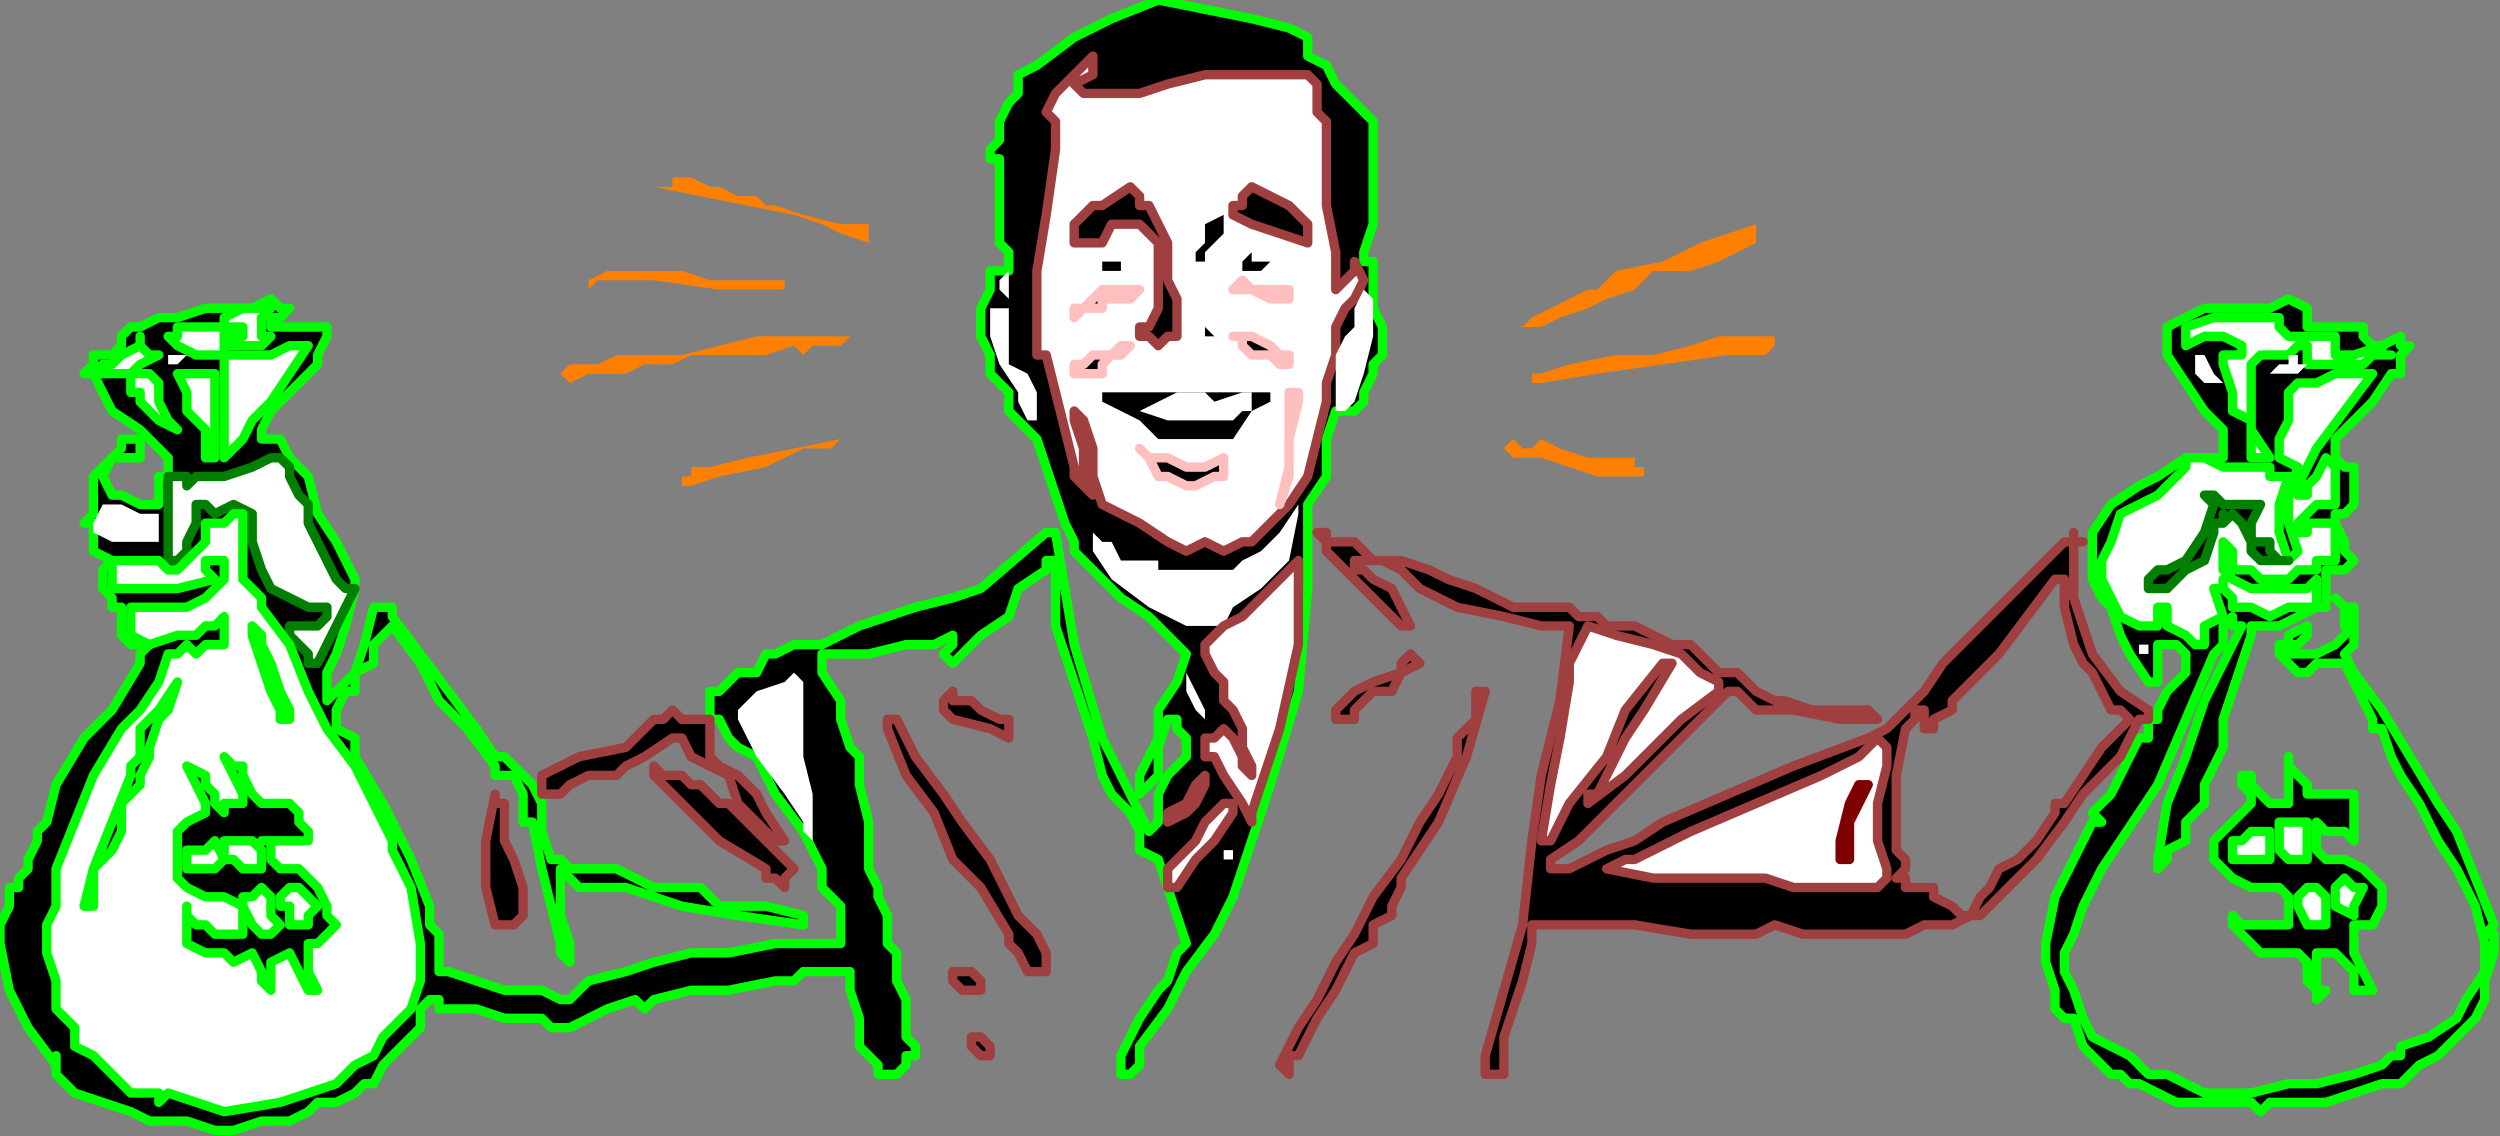 <?xml version="1.0" encoding="UTF-8" standalone="no"?>
<svg
   xmlns:dc="http://purl.org/dc/elements/1.1/"
   xmlns:cc="http://creativecommons.org/ns#"
   xmlns:rdf="http://www.w3.org/1999/02/22-rdf-syntax-ns#"
   xmlns:svg="http://www.w3.org/2000/svg"
   xmlns="http://www.w3.org/2000/svg"
   xmlns:sodipodi="http://sodipodi.sourceforge.net/DTD/sodipodi-0.dtd"
   xmlns:inkscape="http://www.inkscape.org/namespaces/inkscape"
   version="1.0"
   width="70.781mm"
   height="32.173mm"
   id="svg155"
   sodipodi:docname="PESSG104.WMF">
  <rect width="100%" height="100%" fill="#808080" stroke="none"/>
  <sodipodi:namedview
     pagecolor="#ffffff"
     bordercolor="#666666"
     borderopacity="1"
     objecttolerance="10"
     gridtolerance="10"
     guidetolerance="10"
     inkscape:pageopacity="0"
     inkscape:pageshadow="2"
     inkscape:window-width="640"
     inkscape:window-height="480"
     id="namedview157" />
  <defs
     id="defs3">
    <pattern
       id="WMFhbasepattern"
       patternUnits="userSpaceOnUse"
       width="6"
       height="6"
       x="0"
       y="0" />
  </defs>
  <path
     style="fill:#000000;fill-rule:evenodd;fill-opacity:1;stroke:#00ff00;stroke-width:1px;stroke-linecap:round;stroke-linejoin:round;stroke-miterlimit:4;stroke-dasharray:none;stroke-opacity:1;"
     d="  M 137.938,2.999   L 139.937,3.999   L 139.937,5.998   L 141.936,6.998   L 141.936,6.998   L 142.936,8.997   L 144.935,10.996   L 146.934,12.996   L 146.934,12.996   L 146.934,14.995   L 146.934,16.994   L 146.934,18.994   L 146.934,18.994   L 146.934,21.993   L 146.934,23.992   L 145.934,26.991   L 145.934,26.991   L 145.934,27.991   L 146.934,27.991   L 146.934,28.99   L 146.934,28.99   L 146.934,30.99   L 146.934,32.989   L 147.933,34.988   L 147.933,34.988   L 147.933,35.988   L 147.933,37.987   L 146.934,38.987   L 146.934,38.987   L 146.934,39.987   L 145.934,41.986   L 145.934,42.986   L 145.934,42.986   L 144.935,43.985   L 143.935,43.985   L 142.936,43.985   L 142.936,43.985   L 141.936,46.984   L 141.936,48.984   L 141.936,50.983   L 141.936,50.983   L 139.937,53.982   L 139.937,58.98   L 139.937,62.979   L 139.937,62.979   L 138.938,73.976   L 135.939,83.972   L 132.94,92.969   L 132.94,92.969   L 131.941,95.968   L 130.941,97.968   L 129.942,99.967   L 129.942,99.967   L 126.943,103.966   L 124.944,107.964   L 121.945,111.963   L 121.945,111.963   L 121.945,112.963   L 121.945,113.962   L 120.946,114.962   L 120.946,114.962   L 119.946,114.962   L 119.946,113.962   L 119.946,112.963   L 119.946,112.963   L 120.946,110.963   L 121.945,108.964   L 123.944,105.965   L 123.944,105.965   L 124.944,104.965   L 125.943,101.966   L 126.943,100.967   L 126.943,100.967   L 125.943,97.968   L 124.944,94.969   L 123.944,91.97   L 123.944,91.97   L 121.945,90.97   L 121.945,88.971   L 120.946,86.971   L 120.946,86.971   L 118.947,84.972   L 117.947,82.973   L 116.947,78.974   L 116.947,78.974   L 114.948,72.976   L 112.949,66.978   L 112.949,59.98   L 112.949,59.98   L 111.95,59.98   L 111.95,60.98   L 111.95,60.98   L 111.95,60.98   L 108.951,62.979   L 107.951,65.978   L 104.953,67.978   L 104.953,67.978   L 103.953,68.977   L 102.954,69.977   L 101.954,70.977   L 101.954,70.977   L 100.955,69.977   L 101.954,68.977   L 101.954,67.978   L 101.954,67.978   L 99.955,68.977   L 97.956,68.977   L 96.956,68.977   L 96.956,68.977   L 92.958,69.977   L 90.959,69.977   L 87.96,69.977   L 87.96,69.977   L 87.96,70.977   L 87.96,71.976   L 87.96,71.976   L 87.96,71.976   L 89.96,74.975   L 89.96,76.975   L 90.959,79.974   L 90.959,79.974   L 91.959,80.973   L 91.959,83.972   L 92.958,87.971   L 92.958,90.97   L 92.958,90.97   L 92.958,92.969   L 93.958,94.969   L 93.958,95.968   L 93.958,95.968   L 94.957,97.968   L 94.957,100.967   L 95.957,101.966   L 95.957,101.966   L 95.957,104.965   L 96.956,106.965   L 96.956,108.964   L 96.956,108.964   L 96.956,110.963   L 96.956,110.963   L 97.956,111.963   L 97.956,111.963   L 97.956,112.963   L 97.956,112.963   L 97.956,112.963   L 97.956,112.963   L 96.956,112.963   L 96.956,113.962   L 96.956,113.962   L 96.956,113.962   L 95.957,114.962   L 95.957,114.962   L 94.957,114.962   L 94.957,114.962   L 93.958,114.962   L 93.958,113.962   L 92.958,112.963   L 92.958,112.963   L 92.958,112.963   L 91.959,111.963   L 91.959,110.963   L 91.959,110.963   L 91.959,108.964   L 90.959,105.965   L 90.959,103.966   L 90.959,103.966   L 88.96,103.966   L 86.961,103.966   L 85.961,103.966   L 85.961,103.966   L 84.962,104.965   L 83.962,104.965   L 82.963,104.965   L 82.963,104.965   L 77.965,105.965   L 73.967,105.965   L 69.969,106.965   L 69.969,106.965   L 68.969,107.964   L 68.969,107.964   L 67.969,106.965   L 67.969,106.965   L 64.971,107.964   L 62.972,108.964   L 60.973,109.964   L 60.973,109.964   L 59.973,109.964   L 58.973,109.964   L 57.974,108.964   L 57.974,108.964   L 53.976,108.964   L 50.977,107.964   L 46.979,107.964   L 46.979,107.964   L 46.979,106.965   L 45.979,106.965   L 44.98,107.964   L 44.98,107.964   L 44.98,108.964   L 44.98,108.964   L 44.98,109.964   L 44.98,109.964   L 42.981,111.963   L 40.982,113.962   L 39.982,115.962   L 39.982,115.962   L 38.982,115.962   L 37.983,116.961   L 37.983,116.961   L 37.983,116.961   L 35.984,117.961   L 33.985,117.961   L 32.985,118.961   L 32.985,118.961   L 30.986,119.96   L 28.987,119.96   L 27.987,119.96   L 27.987,119.96   L 24.989,120.96   L 22.99,120.96   L 19.991,119.96   L 19.991,119.96   L 17.992,119.96   L 15.993,119.96   L 13.994,118.961   L 13.994,118.961   L 10.995,117.961   L 7.996,116.961   L 5.997,114.962   L 5.997,114.962   L 5.997,113.962   L 5.997,113.962   L 5.997,112.963   L 5.997,112.963   L 5.997,113.962   L 2.999,109.964   L 1,105.965   L 0,100.967   L 0,100.967   L 0,98.967   L 1,96.968   L 1,94.969   L 1,94.969   L 1.999,94.969   L 1.999,94.969   L 1.999,93.969   L 1.999,93.969   L 1.999,93.969   L 1.999,93.969   L 1.999,93.969   L 1.999,93.969   L 2.999,92.969   L 2.999,91.97   L 3.998,89.97   L 3.998,89.97   L 3.998,89.97   L 3.998,89.97   L 3.998,89.97   L 3.998,89.97   L 3.998,89.97   L 3.998,88.971   L 4.998,87.971   L 4.998,87.971   L 5.997,83.972   L 8.996,78.974   L 11.995,75.975   L 14.993,70.977   L 14.993,70.977   L 14.993,69.977   L 14.993,69.977   L 15.993,68.977   L 15.993,68.977   L 14.993,68.977   L 14.993,68.977   L 13.994,68.977   L 13.994,68.977   L 12.994,67.978   L 12.994,66.978   L 12.994,64.979   L 12.994,64.979   L 11.995,64.979   L 11.995,63.979   L 10.995,62.979   L 10.995,62.979   L 10.995,61.98   L 10.995,60.98   L 11.995,59.98   L 11.995,59.98   L 9.996,58.98   L 9.996,57.981   L 9.996,55.981   L 9.996,55.981   L 8.996,55.981   L 9.996,54.982   L 9.996,53.982   L 9.996,53.982   L 9.996,52.982   L 9.996,50.983   L 11.995,48.984   L 11.995,48.984   L 12.994,47.984   L 12.994,46.984   L 14.993,46.984   L 14.993,46.984   L 14.993,47.984   L 14.993,48.984   L 13.994,48.984   L 13.994,48.984   L 12.994,48.984   L 12.994,48.984   L 11.995,48.984   L 11.995,48.984   L 10.995,50.983   L 10.995,50.983   L 11.995,52.982   L 11.995,52.982   L 12.994,52.982   L 14.993,53.982   L 16.992,53.982   L 16.992,53.982   L 16.992,52.982   L 16.992,52.982   L 16.992,51.983   L 16.992,51.983   L 16.992,50.983   L 17.992,50.983   L 17.992,48.984   L 17.992,48.984   L 14.993,45.985   L 11.995,43.985   L 9.996,39.987   L 9.996,39.987   L 8.996,39.987   L 9.996,38.987   L 9.996,37.987   L 9.996,37.987   L 10.995,37.987   L 11.995,37.987   L 12.994,36.988   L 12.994,36.988   L 12.994,35.988   L 13.994,34.988   L 14.993,34.988   L 14.993,34.988   L 16.992,33.989   L 18.991,33.989   L 21.99,32.989   L 21.99,32.989   L 23.989,32.989   L 26.988,32.989   L 28.987,31.989   L 28.987,31.989   L 29.987,32.989   L 30.986,32.989   L 30.986,32.989   L 30.986,32.989   L 29.987,33.989   L 28.987,33.989   L 28.987,34.988   L 28.987,34.988   L 30.986,34.988   L 32.985,34.988   L 34.984,34.988   L 34.984,34.988   L 34.984,35.988   L 33.985,37.987   L 33.985,38.987   L 33.985,38.987   L 30.986,41.986   L 28.987,43.985   L 27.987,45.985   L 27.987,45.985   L 27.987,46.984   L 28.987,46.984   L 29.987,46.984   L 29.987,46.984   L 30.986,48.984   L 31.986,49.983   L 32.985,50.983   L 32.985,50.983   L 33.985,54.982   L 35.984,57.981   L 37.983,61.98   L 37.983,61.98   L 37.983,62.979   L 37.983,62.979   L 37.983,62.979   L 37.983,62.979   L 36.983,66.978   L 35.984,69.977   L 34.984,71.976   L 34.984,71.976   L 34.984,73.976   L 34.984,73.976   L 34.984,74.975   L 34.984,74.975   L 35.984,73.976   L 37.983,71.976   L 38.982,68.977   L 39.982,64.979   L 39.982,64.979   L 40.982,64.979   L 41.981,64.979   L 41.981,65.978   L 41.981,65.978   L 44.98,69.977   L 47.978,73.976   L 50.977,77.974   L 50.977,77.974   L 52.976,80.973   L 53.976,80.973   L 55.975,82.973   L 56.974,83.972   L 56.974,83.972   L 57.974,85.972   L 57.974,88.971   L 58.973,91.97   L 58.973,91.97   L 59.973,91.97   L 60.973,92.969   L 61.972,92.969   L 61.972,92.969   L 65.97,92.969   L 69.969,94.969   L 74.966,94.969   L 74.966,94.969   L 75.966,95.968   L 76.965,96.968   L 78.964,96.968   L 78.964,96.968   L 78.964,96.968   L 80.964,96.968   L 81.963,96.968   L 81.963,96.968   L 85.961,97.968   L 85.961,97.968   L 85.961,98.967   L 85.961,98.967   L 85.961,98.967   L 85.961,98.967   L 78.964,97.968   L 72.967,96.968   L 66.97,94.969   L 66.97,94.969   L 65.97,94.969   L 64.971,94.969   L 63.971,94.969   L 63.971,94.969   L 61.972,94.969   L 60.973,93.969   L 59.973,92.969   L 59.973,92.969   L 59.973,94.969   L 59.973,97.968   L 60.973,100.967   L 60.973,102.966   L 60.973,102.966   L 60.973,102.966   L 59.973,101.966   L 59.973,100.967   L 59.973,100.967   L 58.973,96.968   L 57.974,92.969   L 56.974,87.971   L 56.974,87.971   L 56.974,87.971   L 55.975,87.971   L 55.975,86.971   L 55.975,86.971   L 55.975,85.972   L 55.975,84.972   L 54.975,82.973   L 54.975,82.973   L 53.976,82.973   L 52.976,82.973   L 52.976,81.973   L 52.976,81.973   L 49.978,77.974   L 46.979,74.975   L 44.98,70.977   L 41.981,66.978   L 41.981,66.978   L 40.982,67.978   L 39.982,68.977   L 39.982,69.977   L 39.982,69.977   L 39.982,70.977   L 37.983,71.976   L 37.983,73.976   L 37.983,73.976   L 36.983,73.976   L 35.984,75.975   L 35.984,75.975   L 35.984,75.975   L 35.984,77.974   L 37.983,78.974   L 37.983,80.973   L 37.983,80.973   L 40.982,85.972   L 43.98,91.97   L 45.979,96.968   L 45.979,96.968   L 45.979,97.968   L 45.979,98.967   L 46.979,99.967   L 46.979,99.967   L 46.979,101.966   L 46.979,103.966   L 47.978,103.966   L 47.978,103.966   L 50.977,104.965   L 53.976,105.965   L 55.975,105.965   L 55.975,105.965   L 57.974,105.965   L 59.973,106.965   L 60.973,106.965   L 60.973,106.965   L 62.972,104.965   L 66.97,103.966   L 69.969,102.966   L 69.969,102.966   L 73.967,101.966   L 77.965,101.966   L 82.963,100.967   L 82.963,100.967   L 84.962,100.967   L 86.961,100.967   L 89.96,100.967   L 89.96,100.967   L 89.96,99.967   L 89.96,98.967   L 89.96,96.968   L 89.96,96.968   L 88.96,95.968   L 87.96,94.969   L 87.96,92.969   L 87.96,92.969   L 85.961,88.971   L 82.963,84.972   L 80.964,80.973   L 80.964,80.973   L 78.964,79.974   L 77.965,78.974   L 76.965,76.975   L 76.965,76.975   L 75.966,76.975   L 75.966,75.975   L 75.966,73.976   L 75.966,73.976   L 76.965,73.976   L 78.964,71.976   L 80.964,71.976   L 80.964,71.976   L 81.963,69.977   L 82.963,69.977   L 84.962,68.977   L 84.962,68.977   L 87.96,68.977   L 91.959,66.978   L 94.957,65.978   L 94.957,65.978   L 97.956,64.979   L 101.954,63.979   L 104.953,62.979   L 104.953,62.979   L 111.95,56.981   L 112.949,56.981   L 112.949,56.981   L 112.949,56.981   L 112.949,56.981   L 114.948,68.977   L 117.947,78.974   L 122.945,88.971   L 122.945,88.971   L 122.945,88.971   L 123.944,87.971   L 123.944,86.971   L 123.944,86.971   L 123.944,84.972   L 124.944,82.973   L 126.943,80.973   L 126.943,80.973   L 126.943,78.974   L 125.943,77.974   L 125.943,76.975   L 125.943,76.975   L 124.944,76.975   L 124.944,76.975   L 124.944,76.975   L 124.944,76.975   L 123.944,79.974   L 123.944,82.973   L 121.945,84.972   L 121.945,84.972   L 121.945,82.973   L 122.945,80.973   L 123.944,78.974   L 123.944,78.974   L 123.944,75.975   L 125.943,72.976   L 126.943,69.977   L 126.943,69.977   L 125.943,68.977   L 123.944,66.978   L 122.945,65.978   L 122.945,65.978   L 119.946,63.979   L 116.947,60.98   L 114.948,58.98   L 114.948,58.98   L 114.948,57.981   L 114.948,57.981   L 113.949,55.981   L 113.949,55.981   L 112.949,52.982   L 111.95,49.983   L 110.95,46.984   L 110.95,46.984   L 109.951,45.985   L 108.951,44.985   L 107.951,43.985   L 107.951,43.985   L 107.951,41.986   L 105.952,39.987   L 105.952,37.987   L 105.952,37.987   L 104.953,35.988   L 104.953,32.989   L 105.952,30.99   L 105.952,30.99   L 105.952,28.99   L 107.951,28.99   L 107.951,26.991   L 107.951,26.991   L 106.952,25.991   L 106.952,23.992   L 106.952,21.993   L 106.952,21.993   L 106.952,19.993   L 106.952,18.994   L 106.952,16.994   L 106.952,16.994   L 105.952,16.994   L 105.952,15.995   L 106.952,14.995   L 106.952,14.995   L 106.952,13.995   L 106.952,12.996   L 107.951,10.996   L 107.951,10.996   L 108.951,9.997   L 108.951,7.997   L 110.95,6.998   L 110.95,6.998   L 114.948,3.999   L 118.947,1.999   L 123.944,0   L 123.944,0   L 128.942,1   L 133.94,1.999   L 137.938,2.999  z "
     id="path5" />
  <path
     style="fill:#ffffff;fill-rule:evenodd;fill-opacity:1;stroke:#9f3f3f;stroke-width:1px;stroke-linecap:round;stroke-linejoin:round;stroke-miterlimit:4;stroke-dasharray:none;stroke-opacity:1;"
     d="  M 116.947,6.998   L 116.947,7.997   L 114.948,8.997   L 115.948,9.997   L 115.948,9.997   L 116.947,9.997   L 116.947,9.997   L 117.947,9.997   L 117.947,9.997   L 121.945,9.997   L 124.944,8.997   L 128.942,7.997   L 128.942,7.997   L 138.938,7.997   L 138.938,7.997   L 139.937,7.997   L 139.937,7.997   L 139.937,7.997   L 140.937,8.997   L 140.937,9.997   L 140.937,11.996   L 140.937,11.996   L 141.936,12.996   L 141.936,14.995   L 141.936,16.994   L 141.936,16.994   L 141.936,17.994   L 141.936,21.993   L 142.936,26.991   L 142.936,30.99   L 142.936,30.99   L 142.936,30.99   L 142.936,30.99   L 142.936,30.99   L 142.936,30.99   L 143.935,29.99   L 144.935,28.99   L 144.935,27.991   L 144.935,27.991   L 145.934,29.99   L 144.935,31.989   L 143.935,32.989   L 143.935,32.989   L 142.936,34.988   L 142.936,34.988   L 142.936,35.988   L 142.936,35.988   L 142.936,37.987   L 141.936,40.986   L 141.936,42.986   L 141.936,42.986   L 140.937,46.984   L 139.937,50.983   L 137.938,53.982   L 137.938,53.982   L 136.938,54.982   L 135.939,55.981   L 135.939,55.981   L 135.939,55.981   L 133.94,57.981   L 132.94,57.981   L 130.941,58.98   L 130.941,58.98   L 128.942,57.981   L 126.943,58.98   L 124.944,57.981   L 124.944,57.981   L 121.945,55.981   L 117.947,53.982   L 116.947,50.983   L 116.947,50.983   L 116.947,49.983   L 116.947,47.984   L 115.948,44.985   L 114.948,43.985   L 114.948,43.985   L 114.948,43.985   L 114.948,44.985   L 115.948,47.984   L 115.948,50.983   L 116.947,52.982   L 116.947,52.982   L 115.948,51.983   L 114.948,50.983   L 114.948,49.983   L 114.948,49.983   L 113.949,45.985   L 112.949,41.986   L 111.95,37.987   L 111.95,37.987   L 110.95,37.987   L 110.95,35.988   L 110.95,35.988   L 110.95,35.988   L 110.95,28.99   L 111.95,22.992   L 112.949,15.995   L 112.949,15.995   L 112.949,14.995   L 112.949,12.996   L 111.95,11.996   L 111.95,11.996   L 112.949,9.997   L 114.948,7.997   L 116.947,5.998   L 116.947,5.998   L 116.947,6.998   L 116.947,6.998   L 116.947,6.998  z "
     id="path7" />
  <path
     style="fill:#ff7f00;fill-rule:evenodd;fill-opacity:1;stroke:none;"
     d="  M 75.966,19.993   L 76.965,19.993   L 78.964,20.993   L 80.964,20.993   L 80.964,20.993   L 81.963,21.993   L 82.963,21.993   L 82.963,21.993   L 82.963,21.993   L 85.961,22.992   L 89.96,23.992   L 92.958,23.992   L 92.958,23.992   L 92.958,24.992   L 92.958,25.991   L 92.958,25.991   L 92.958,25.991   L 89.96,24.992   L 87.96,23.992   L 84.962,22.992   L 84.962,22.992   L 79.964,21.993   L 74.966,20.993   L 69.969,19.993   L 69.969,19.993   L 69.969,19.993   L 69.969,19.993   L 70.968,19.993   L 70.968,19.993   L 71.968,19.993   L 71.968,18.994   L 71.968,18.994   L 71.968,18.994   L 73.967,18.994   L 73.967,18.994   L 75.966,19.993  z "
     id="path9" />
  <path
     style="fill:#000000;fill-rule:evenodd;fill-opacity:1;stroke:#9f3f3f;stroke-width:1px;stroke-linecap:round;stroke-linejoin:round;stroke-miterlimit:4;stroke-dasharray:none;stroke-opacity:1;"
     d="  M 139.937,23.992   L 139.937,24.992   L 139.937,25.991   L 139.937,25.991   L 139.937,25.991   L 136.938,24.992   L 133.94,23.992   L 131.941,22.992   L 131.941,22.992   L 131.941,21.993   L 132.94,21.993   L 132.94,20.993   L 132.94,20.993   L 133.94,19.993   L 135.939,20.993   L 137.938,21.993   L 139.937,23.992  z "
     id="path11" />
  <path
     style="fill:#000000;fill-rule:evenodd;fill-opacity:1;stroke:#9f3f3f;stroke-width:1px;stroke-linecap:round;stroke-linejoin:round;stroke-miterlimit:4;stroke-dasharray:none;stroke-opacity:1;"
     d="  M 122.945,21.993   L 123.944,23.992   L 124.944,25.991   L 124.944,27.991   L 124.944,27.991   L 124.944,29.99   L 125.943,31.989   L 125.943,32.989   L 125.943,32.989   L 125.943,34.988   L 125.943,34.988   L 125.943,35.988   L 125.943,35.988   L 124.944,35.988   L 123.944,36.988   L 122.945,35.988   L 122.945,35.988   L 121.945,35.988   L 121.945,34.988   L 122.945,34.988   L 122.945,34.988   L 123.944,32.989   L 123.944,28.99   L 123.944,26.991   L 123.944,26.991   L 123.944,25.991   L 122.945,24.992   L 121.945,23.992   L 121.945,23.992   L 120.946,23.992   L 119.946,23.992   L 118.947,23.992   L 118.947,23.992   L 117.947,25.991   L 116.947,25.991   L 115.948,25.991   L 115.948,25.991   L 114.948,25.991   L 114.948,25.991   L 114.948,24.992   L 114.948,23.992   L 114.948,23.992   L 116.947,21.993   L 117.947,21.993   L 120.946,19.993   L 120.946,19.993   L 121.945,20.993   L 121.945,21.993   L 122.945,21.993  z "
     id="path13" />
  <path
     style="fill:#000000;fill-rule:evenodd;fill-opacity:1;stroke:none;"
     d="  M 130.941,22.992   L 130.941,24.992   L 129.942,25.991   L 128.942,26.991   L 128.942,26.991   L 128.942,27.991   L 127.942,27.991   L 127.942,26.991   L 127.942,26.991   L 128.942,25.991   L 128.942,23.992   L 130.941,22.992   L 130.941,22.992   L 130.941,22.992  z "
     id="path15" />
  <path
     style="fill:#ff7f00;fill-rule:evenodd;fill-opacity:1;stroke:none;"
     d="  M 187.916,24.992   L 187.916,25.991   L 187.916,25.991   L 187.916,25.991   L 187.916,25.991   L 183.917,27.991   L 180.919,28.99   L 176.92,28.99   L 176.92,28.99   L 174.921,30.99   L 171.923,31.989   L 169.924,32.989   L 169.924,32.989   L 166.925,33.989   L 164.926,34.988   L 162.927,34.988   L 162.927,34.988   L 162.927,34.988   L 162.927,34.988   L 162.927,34.988   L 162.927,34.988   L 162.927,34.988   L 162.927,34.988   L 163.926,33.989   L 163.926,33.989   L 165.925,32.989   L 167.924,31.989   L 169.924,30.99   L 169.924,30.99   L 170.923,30.99   L 171.923,29.99   L 172.922,28.99   L 172.922,28.99   L 177.92,27.991   L 181.918,25.991   L 187.916,23.992   L 187.916,23.992   L 187.916,24.992  z "
     id="path17" />
  <path
     style="fill:#000000;fill-rule:evenodd;fill-opacity:1;stroke:none;"
     d="  M 135.939,27.991   L 134.939,28.99   L 134.939,28.99   L 133.94,28.99   L 133.94,28.99   L 133.94,28.99   L 132.94,28.99   L 132.94,27.991   L 132.94,27.991   L 132.94,27.991   L 132.94,27.991   L 133.94,26.991   L 133.94,26.991   L 133.94,27.991   L 134.939,27.991   L 135.939,27.991  z "
     id="path19" />
  <path
     style="fill:#000000;fill-rule:evenodd;fill-opacity:1;stroke:none;"
     d="  M 119.946,28.99   L 119.946,28.99   L 119.946,28.99   L 118.947,28.99   L 118.947,28.99   L 117.947,28.99   L 117.947,28.99   L 117.947,28.99   L 117.947,28.99   L 117.947,27.991   L 118.947,27.991   L 119.946,27.991   L 119.946,27.991   L 119.946,27.991   L 119.946,27.991   L 119.946,28.99  z "
     id="path21" />
  <path
     style="fill:#ff7f00;fill-rule:evenodd;fill-opacity:1;stroke:none;"
     d="  M 79.964,29.99   L 83.962,29.99   L 83.962,30.99   L 83.962,30.99   L 83.962,30.99   L 83.962,30.99   L 76.965,30.99   L 69.969,29.99   L 63.971,29.99   L 63.971,29.99   L 62.972,30.99   L 62.972,30.99   L 62.972,30.99   L 62.972,30.99   L 62.972,30.99   L 62.972,29.99   L 62.972,29.99   L 62.972,29.99   L 64.971,28.99   L 66.97,28.99   L 69.969,28.99   L 69.969,28.99   L 72.967,28.99   L 75.966,29.99   L 79.964,29.99  z "
     id="path23" />
  <path
     style="fill:#ffffff;fill-rule:evenodd;fill-opacity:1;stroke:none;"
     d="  M 107.951,31.989   L 107.951,31.989   L 106.952,30.99   L 106.952,30.99   L 106.952,30.99   L 106.952,30.99   L 106.952,29.99   L 107.951,28.99   L 107.951,28.99   L 107.951,29.99   L 107.951,30.99   L 107.951,31.989  z "
     id="path25" />
  <path
     style="fill:#000000;fill-rule:evenodd;fill-opacity:1;stroke:#ffbfbf;stroke-width:1px;stroke-linecap:round;stroke-linejoin:round;stroke-miterlimit:4;stroke-dasharray:none;stroke-opacity:1;"
     d="  M 137.938,30.99   L 137.938,31.989   L 135.939,31.989   L 133.94,30.99   L 132.94,30.99   L 132.94,30.99   L 131.941,30.99   L 131.941,30.99   L 132.94,29.99   L 132.94,29.99   L 133.94,30.99   L 135.939,30.99   L 137.938,30.99  z "
     id="path27" />
  <path
     style="fill:#000000;fill-rule:evenodd;fill-opacity:1;stroke:#ffbfbf;stroke-width:1px;stroke-linecap:round;stroke-linejoin:round;stroke-miterlimit:4;stroke-dasharray:none;stroke-opacity:1;"
     d="  M 121.945,30.99   L 120.946,31.989   L 119.946,31.989   L 117.947,31.989   L 117.947,31.989   L 117.947,32.989   L 117.947,32.989   L 116.947,32.989   L 116.947,32.989   L 115.948,32.989   L 114.948,33.989   L 114.948,32.989   L 114.948,32.989   L 115.948,32.989   L 117.947,30.99   L 119.946,30.99   L 119.946,30.99   L 121.945,30.99  z "
     id="path29" />
  <path
     style="fill:#ffffff;fill-rule:evenodd;fill-opacity:1;stroke:none;"
     d="  M 146.934,31.989   L 146.934,35.988   L 145.934,39.987   L 144.935,42.986   L 144.935,42.986   L 143.935,43.985   L 142.936,43.985   L 142.936,42.986   L 142.936,42.986   L 142.936,40.986   L 142.936,37.987   L 143.935,35.988   L 143.935,35.988   L 144.935,34.988   L 144.935,32.989   L 145.934,30.99   L 145.934,30.99   L 146.934,31.989  z "
     id="path31" />
  <path
     style="fill:#000000;fill-rule:evenodd;fill-opacity:1;stroke:#00ff00;stroke-width:1px;stroke-linecap:round;stroke-linejoin:round;stroke-miterlimit:4;stroke-dasharray:none;stroke-opacity:1;"
     d="  M 246.889,32.989   L 246.889,33.989   L 246.889,34.988   L 246.889,34.988   L 246.889,34.988   L 247.889,34.988   L 249.888,34.988   L 252.886,34.988   L 252.886,34.988   L 252.886,35.988   L 252.886,35.988   L 252.886,35.988   L 252.886,35.988   L 252.886,35.988   L 252.886,35.988   L 252.886,35.988   L 252.886,35.988   L 253.886,36.988   L 254.885,36.988   L 256.884,35.988   L 256.884,35.988   L 256.884,36.988   L 256.884,36.988   L 257.884,36.988   L 257.884,36.988   L 256.884,37.987   L 256.884,39.987   L 255.885,39.987   L 255.885,39.987   L 253.886,42.986   L 251.887,44.985   L 249.888,46.984   L 249.888,46.984   L 249.888,47.984   L 249.888,48.984   L 249.888,48.984   L 249.888,48.984   L 249.888,48.984   L 250.887,49.983   L 251.887,49.983   L 251.887,49.983   L 251.887,51.983   L 251.887,52.982   L 251.887,53.982   L 251.887,53.982   L 250.887,54.982   L 249.888,54.982   L 249.888,55.981   L 249.888,55.981   L 250.887,57.981   L 250.887,58.98   L 251.887,59.98   L 251.887,59.98   L 250.887,60.98   L 249.888,60.98   L 248.888,60.98   L 248.888,60.98   L 248.888,62.979   L 248.888,64.979   L 247.889,64.979   L 247.889,64.979   L 245.889,65.978   L 243.89,66.978   L 241.891,66.978   L 241.891,66.978   L 240.892,66.978   L 240.892,66.978   L 240.892,67.978   L 240.892,67.978   L 239.892,70.977   L 238.893,73.976   L 237.893,76.975   L 237.893,76.975   L 237.893,79.974   L 236.893,81.973   L 235.894,83.972   L 235.894,83.972   L 235.894,85.972   L 233.895,87.971   L 233.895,89.97   L 233.895,89.97   L 231.896,90.97   L 231.896,91.97   L 230.896,92.969   L 230.896,92.969   L 230.896,92.969   L 230.896,91.97   L 230.896,91.97   L 230.896,91.97   L 231.896,85.972   L 233.895,80.973   L 235.894,74.975   L 235.894,74.975   L 239.892,66.978   L 238.893,66.978   L 238.893,66.978   L 238.893,65.978   L 238.893,65.978   L 237.893,66.978   L 237.893,68.977   L 236.893,69.977   L 236.893,69.977   L 233.895,76.975   L 230.896,83.972   L 226.898,89.97   L 226.898,89.97   L 224.899,92.969   L 222.9,96.968   L 221.9,99.967   L 221.9,99.967   L 220.901,101.966   L 220.901,103.966   L 221.9,105.965   L 221.9,105.965   L 222.9,108.964   L 223.899,110.963   L 225.898,111.963   L 225.898,111.963   L 227.898,112.963   L 229.897,114.962   L 231.896,114.962   L 231.896,114.962   L 235.894,116.961   L 240.892,116.961   L 244.89,115.962   L 244.89,115.962   L 247.889,115.962   L 251.887,114.962   L 254.885,113.962   L 254.885,113.962   L 255.885,112.963   L 256.884,112.963   L 256.884,111.963   L 256.884,111.963   L 259.883,110.963   L 262.882,108.964   L 263.881,106.965   L 263.881,106.965   L 265.88,103.966   L 265.88,100.967   L 264.881,96.968   L 264.881,96.968   L 262.882,92.969   L 260.883,89.97   L 258.884,85.972   L 258.884,85.972   L 256.884,82.973   L 255.885,80.973   L 254.885,77.974   L 254.885,77.974   L 253.886,77.974   L 253.886,76.975   L 253.886,76.975   L 253.886,76.975   L 250.887,70.977   L 249.888,70.977   L 247.889,70.977   L 247.889,70.977   L 247.889,70.977   L 246.889,71.976   L 245.889,71.976   L 244.89,70.977   L 244.89,70.977   L 244.89,70.977   L 243.89,69.977   L 243.89,68.977   L 243.89,68.977   L 244.89,68.977   L 244.89,67.978   L 246.889,66.978   L 246.889,66.978   L 246.889,66.978   L 246.889,67.978   L 246.889,67.978   L 246.889,67.978   L 245.889,68.977   L 244.89,68.977   L 244.89,69.977   L 244.89,69.977   L 244.89,69.977   L 245.889,69.977   L 246.889,69.977   L 246.889,69.977   L 247.889,69.977   L 249.888,68.977   L 251.887,66.978   L 251.887,66.978   L 250.887,66.978   L 250.887,64.979   L 249.888,63.979   L 249.888,63.979   L 249.888,63.979   L 250.887,64.979   L 251.887,64.979   L 251.887,65.978   L 251.887,65.978   L 251.887,68.977   L 250.887,69.977   L 251.887,71.976   L 251.887,71.976   L 254.885,75.975   L 257.884,80.973   L 260.883,85.972   L 260.883,85.972   L 262.882,88.971   L 264.881,93.969   L 266.88,98.967   L 266.88,98.967   L 266.88,98.967   L 265.88,99.967   L 266.88,99.967   L 266.88,99.967   L 266.88,101.966   L 265.88,104.965   L 265.88,106.965   L 265.88,106.965   L 264.881,108.964   L 263.881,109.964   L 262.882,110.963   L 262.882,110.963   L 260.883,112.963   L 258.884,113.962   L 257.884,114.962   L 257.884,114.962   L 256.884,115.962   L 255.885,115.962   L 254.885,115.962   L 254.885,115.962   L 248.888,117.961   L 244.89,117.961   L 244.89,117.961   L 244.89,117.961   L 242.891,117.961   L 241.891,118.961   L 240.892,117.961   L 240.892,117.961   L 238.893,117.961   L 237.893,117.961   L 235.894,117.961   L 235.894,117.961   L 232.895,117.961   L 230.896,116.961   L 228.897,115.962   L 228.897,115.962   L 227.898,115.962   L 226.898,114.962   L 225.898,114.962   L 225.898,114.962   L 223.899,112.963   L 222.9,111.963   L 221.9,108.964   L 221.9,108.964   L 220.901,108.964   L 220.901,108.964   L 219.901,107.964   L 219.901,107.964   L 219.901,105.965   L 218.902,102.966   L 218.902,100.967   L 218.902,100.967   L 219.901,95.968   L 221.9,91.97   L 223.899,87.971   L 223.899,87.971   L 223.899,87.971   L 223.899,87.971   L 224.899,87.971   L 224.899,87.971   L 224.899,87.971   L 223.899,86.971   L 225.898,84.972   L 226.898,82.973   L 228.897,78.974   L 228.897,78.974   L 229.897,78.974   L 229.897,76.975   L 230.896,76.975   L 230.896,76.975   L 230.896,75.975   L 231.896,73.976   L 232.895,72.976   L 232.895,72.976   L 233.895,71.976   L 233.895,70.977   L 233.895,69.977   L 233.895,69.977   L 232.895,68.977   L 231.896,68.977   L 230.896,68.977   L 230.896,68.977   L 230.896,70.977   L 230.896,72.976   L 229.897,72.976   L 229.897,72.976   L 227.898,69.977   L 226.898,67.978   L 225.898,64.979   L 225.898,64.979   L 224.899,63.979   L 223.899,61.98   L 223.899,59.98   L 223.899,59.98   L 223.899,56.981   L 225.898,53.982   L 228.897,51.983   L 228.897,51.983   L 230.896,50.983   L 233.895,48.984   L 237.893,48.984   L 237.893,48.984   L 237.893,47.984   L 237.893,46.984   L 237.893,45.985   L 237.893,45.985   L 235.894,43.985   L 233.895,40.986   L 231.896,37.987   L 231.896,37.987   L 231.896,36.988   L 231.896,35.988   L 231.896,34.988   L 231.896,34.988   L 233.895,33.989   L 235.894,32.989   L 238.893,32.989   L 238.893,32.989   L 240.892,32.989   L 242.891,32.989   L 244.89,31.989   L 244.89,31.989   L 244.89,31.989   L 246.889,32.989   L 246.889,32.989  z "
     id="path33" />
  <path
     style="fill:#ffffff;fill-rule:evenodd;fill-opacity:1;stroke:none;"
     d="  M 107.951,33.989   L 107.951,34.988   L 107.951,35.988   L 107.951,37.987   L 107.951,37.987   L 107.951,38.987   L 109.951,39.987   L 110.95,41.986   L 110.95,41.986   L 110.95,42.986   L 110.95,43.985   L 110.95,44.985   L 110.95,44.985   L 109.951,44.985   L 108.951,42.986   L 108.951,41.986   L 108.951,41.986   L 106.952,38.987   L 105.952,35.988   L 105.952,32.989   L 105.952,32.989   L 106.952,32.989   L 107.951,32.989   L 107.951,33.989  z "
     id="path35" />
  <path
     style="fill:#ffffff;fill-rule:evenodd;fill-opacity:1;stroke:#00ff00;stroke-width:1px;stroke-linecap:round;stroke-linejoin:round;stroke-miterlimit:4;stroke-dasharray:none;stroke-opacity:1;"
     d="  M 28.987,32.989   L 27.987,33.989   L 27.987,34.988   L 27.987,34.988   L 27.987,34.988   L 27.987,35.988   L 28.987,35.988   L 28.987,35.988   L 28.987,35.988   L 27.987,36.988   L 25.988,36.988   L 24.989,36.988   L 24.989,36.988   L 23.989,36.988   L 23.989,35.988   L 24.989,35.988   L 24.989,35.988   L 24.989,35.988   L 25.988,35.988   L 25.988,34.988   L 25.988,34.988   L 24.989,34.988   L 23.989,34.988   L 23.989,33.989   L 23.989,33.989   L 23.989,33.989   L 25.988,32.989   L 26.988,32.989   L 28.987,32.989  z "
     id="path37" />
  <path
     style="fill:#ffffff;fill-rule:evenodd;fill-opacity:1;stroke:#00ff00;stroke-width:1px;stroke-linecap:round;stroke-linejoin:round;stroke-miterlimit:4;stroke-dasharray:none;stroke-opacity:1;"
     d="  M 244.89,35.988   L 246.889,35.988   L 247.889,35.988   L 249.888,35.988   L 249.888,35.988   L 249.888,36.988   L 249.888,37.987   L 249.888,37.987   L 249.888,37.987   L 250.887,37.987   L 251.887,37.987   L 251.887,37.987   L 251.887,37.987   L 254.885,36.988   L 254.885,37.987   L 254.885,37.987   L 255.885,37.987   L 255.885,37.987   L 254.885,37.987   L 253.886,37.987   L 252.886,38.987   L 252.886,38.987   L 246.889,38.987   L 246.889,37.987   L 246.889,37.987   L 246.889,36.988   L 246.889,36.988   L 245.889,36.988   L 244.89,37.987   L 244.89,37.987   L 244.89,37.987   L 242.891,37.987   L 241.891,37.987   L 240.892,38.987   L 240.892,38.987   L 240.892,41.986   L 240.892,45.985   L 242.891,48.984   L 242.891,48.984   L 242.891,48.984   L 241.891,48.984   L 240.892,48.984   L 240.892,48.984   L 240.892,47.984   L 240.892,46.984   L 240.892,44.985   L 240.892,44.985   L 238.893,43.985   L 238.893,41.986   L 237.893,38.987   L 237.893,38.987   L 237.893,37.987   L 237.893,37.987   L 238.893,37.987   L 238.893,37.987   L 238.893,37.987   L 238.893,37.987   L 239.892,37.987   L 239.892,37.987   L 239.892,37.987   L 239.892,36.988   L 239.892,36.988   L 239.892,36.988   L 237.893,35.988   L 235.894,35.988   L 233.895,36.988   L 233.895,36.988   L 233.895,36.988   L 233.895,36.988   L 233.895,35.988   L 233.895,35.988   L 233.895,35.988   L 233.895,34.988   L 233.895,34.988   L 233.895,34.988   L 236.893,33.989   L 240.892,33.989   L 243.89,33.989   L 243.89,33.989   L 243.89,34.988   L 243.89,34.988   L 244.89,35.988  z "
     id="path39" />
  <path
     style="fill:#000000;fill-rule:evenodd;fill-opacity:1;stroke:none;"
     d="  M 129.942,35.988   L 129.942,35.988   L 129.942,35.988   L 129.942,35.988   L 129.942,35.988   L 128.942,35.988   L 128.942,35.988   L 128.942,34.988   L 128.942,34.988   L 128.942,34.988   L 128.942,34.988   L 129.942,35.988  z "
     id="path41" />
  <path
     style="fill:#ffffff;fill-rule:evenodd;fill-opacity:1;stroke:#00ff00;stroke-width:1px;stroke-linecap:round;stroke-linejoin:round;stroke-miterlimit:4;stroke-dasharray:none;stroke-opacity:1;"
     d="  M 23.989,34.988   L 23.989,35.988   L 23.989,37.987   L 22.99,37.987   L 22.99,37.987   L 20.991,37.987   L 18.991,36.988   L 17.992,35.988   L 17.992,35.988   L 18.991,35.988   L 18.991,34.988   L 19.991,34.988   L 19.991,34.988   L 21.99,34.988   L 21.99,34.988   L 23.989,34.988  z "
     id="path43" />
  <path
     style="fill:#000000;fill-rule:evenodd;fill-opacity:1;stroke:#ffbfbf;stroke-width:1px;stroke-linecap:round;stroke-linejoin:round;stroke-miterlimit:4;stroke-dasharray:none;stroke-opacity:1;"
     d="  M 133.94,35.988   L 135.939,36.988   L 136.938,37.987   L 137.938,37.987   L 137.938,37.987   L 137.938,38.987   L 136.938,38.987   L 135.939,37.987   L 134.939,37.987   L 134.939,37.987   L 133.94,37.987   L 133.94,37.987   L 132.94,36.988   L 132.94,36.988   L 132.94,35.988   L 131.941,35.988   L 131.941,35.988   L 131.941,35.988   L 132.94,35.988   L 133.94,35.988   L 133.94,35.988  z "
     id="path45" />
  <path
     style="fill:#ff7f00;fill-rule:evenodd;fill-opacity:1;stroke:none;"
     d="  M 189.915,35.988   L 189.915,36.988   L 188.915,37.987   L 188.915,37.987   L 188.915,37.987   L 184.917,37.987   L 184.917,37.987   L 177.92,38.987   L 170.923,39.987   L 164.926,40.986   L 164.926,40.986   L 163.926,40.986   L 163.926,39.987   L 164.926,39.987   L 164.926,39.987   L 167.924,38.987   L 172.922,37.987   L 176.92,37.987   L 176.92,37.987   L 180.919,36.988   L 183.917,35.988   L 187.916,35.988   L 187.916,35.988   L 188.915,35.988   L 189.915,35.988   L 189.915,35.988  z "
     id="path47" />
  <path
     style="fill:#ff7f00;fill-rule:evenodd;fill-opacity:1;stroke:none;"
     d="  M 90.959,35.988   L 89.96,36.988   L 88.96,36.988   L 87.96,36.988   L 87.96,36.988   L 86.961,36.988   L 85.961,37.987   L 84.962,36.988   L 84.962,36.988   L 81.963,37.987   L 79.964,37.987   L 76.965,37.987   L 76.965,37.987   L 73.967,37.987   L 71.968,38.987   L 68.969,38.987   L 68.969,38.987   L 66.97,39.987   L 64.971,39.987   L 63.971,39.987   L 63.971,39.987   L 62.972,39.987   L 60.973,40.986   L 59.973,39.987   L 59.973,39.987   L 60.973,38.987   L 63.971,38.987   L 65.97,37.987   L 65.97,37.987   L 68.969,37.987   L 72.967,37.987   L 76.965,36.988   L 76.965,36.988   L 80.964,35.988   L 84.962,35.988   L 89.96,35.988   L 89.96,35.988   L 89.96,35.988   L 89.96,35.988   L 90.959,35.988  z "
     id="path49" />
  <path
     style="fill:#ffffff;fill-rule:evenodd;fill-opacity:1;stroke:#00ff00;stroke-width:1px;stroke-linecap:round;stroke-linejoin:round;stroke-miterlimit:4;stroke-dasharray:none;stroke-opacity:1;"
     d="  M 16.992,37.987   L 14.993,38.987   L 14.993,38.987   L 13.994,39.987   L 13.994,39.987   L 12.994,39.987   L 11.995,39.987   L 10.995,39.987   L 10.995,39.987   L 10.995,39.987   L 9.996,39.987   L 10.995,38.987   L 10.995,38.987   L 11.995,38.987   L 12.994,37.987   L 14.993,36.988   L 14.993,36.988   L 14.993,35.988   L 14.993,36.988   L 15.993,37.987   L 16.992,37.987  z "
     id="path51" />
  <path
     style="fill:#ffffff;fill-rule:evenodd;fill-opacity:1;stroke:#00ff00;stroke-width:1px;stroke-linecap:round;stroke-linejoin:round;stroke-miterlimit:4;stroke-dasharray:none;stroke-opacity:1;"
     d="  M 32.985,36.988   L 30.986,39.987   L 28.987,42.986   L 26.988,44.985   L 26.988,44.985   L 25.988,46.984   L 24.989,47.984   L 23.989,48.984   L 23.989,48.984   L 23.989,46.984   L 23.989,44.985   L 23.989,43.985   L 23.989,43.985   L 23.989,37.987   L 23.989,37.987   L 24.989,37.987   L 25.988,37.987   L 25.988,37.987   L 27.987,37.987   L 28.987,37.987   L 30.986,36.988   L 30.986,36.988   L 31.986,36.988   L 32.985,36.988   L 32.985,36.988  z "
     id="path53" />
  <path
     style="fill:#000000;fill-rule:evenodd;fill-opacity:1;stroke:#ffbfbf;stroke-width:1px;stroke-linecap:round;stroke-linejoin:round;stroke-miterlimit:4;stroke-dasharray:none;stroke-opacity:1;"
     d="  M 120.946,36.988   L 119.946,37.987   L 118.947,37.987   L 117.947,38.987   L 117.947,38.987   L 117.947,39.987   L 116.947,39.987   L 115.948,39.987   L 115.948,39.987   L 114.948,39.987   L 114.948,39.987   L 114.948,38.987   L 114.948,38.987   L 114.948,38.987   L 114.948,38.987   L 115.948,38.987   L 115.948,38.987   L 116.947,37.987   L 118.947,37.987   L 119.946,36.988   L 119.946,36.988   L 120.946,36.988  z "
     id="path55" />
  <path
     style="fill:#ffffff;fill-rule:evenodd;fill-opacity:1;stroke:none;"
     d="  M 19.991,37.987   L 18.991,38.987   L 18.991,38.987   L 18.991,38.987   L 18.991,38.987   L 18.991,38.987   L 17.992,38.987   L 17.992,37.987   L 17.992,37.987   L 17.992,37.987   L 17.992,37.987   L 17.992,37.987   L 17.992,37.987   L 18.991,37.987   L 18.991,37.987   L 19.991,37.987  z "
     id="path57" />
  <path
     style="fill:#ffffff;fill-rule:evenodd;fill-opacity:1;stroke:none;"
     d="  M 237.893,40.986   L 236.893,40.986   L 236.893,40.986   L 236.893,40.986   L 236.893,40.986   L 235.894,40.986   L 234.894,39.987   L 234.894,37.987   L 234.894,37.987   L 235.894,37.987   L 236.893,39.987   L 237.893,40.986  z "
     id="path59" />
  <path
     style="fill:#ffffff;fill-rule:evenodd;fill-opacity:1;stroke:none;"
     d="  M 246.889,38.987   L 245.889,39.987   L 244.89,39.987   L 243.89,39.987   L 243.89,39.987   L 242.891,39.987   L 242.891,39.987   L 243.89,38.987   L 243.89,38.987   L 244.89,38.987   L 244.89,37.987   L 245.889,37.987   L 245.889,37.987   L 245.889,38.987   L 246.889,38.987   L 246.889,38.987  z "
     id="path61" />
  <path
     style="fill:#ffffff;fill-rule:evenodd;fill-opacity:1;stroke:#00ff00;stroke-width:1px;stroke-linecap:round;stroke-linejoin:round;stroke-miterlimit:4;stroke-dasharray:none;stroke-opacity:1;"
     d="  M 253.886,39.987   L 250.887,43.985   L 247.889,47.984   L 245.889,51.983   L 245.889,51.983   L 245.889,52.982   L 246.889,52.982   L 246.889,51.983   L 246.889,51.983   L 247.889,50.983   L 247.889,50.983   L 248.888,48.984   L 248.888,48.984   L 249.888,49.983   L 249.888,50.983   L 249.888,50.983   L 249.888,50.983   L 249.888,51.983   L 249.888,52.982   L 249.888,53.982   L 249.888,53.982   L 247.889,53.982   L 246.889,54.982   L 245.889,55.981   L 245.889,55.981   L 245.889,56.981   L 245.889,56.981   L 246.889,56.981   L 246.889,56.981   L 246.889,56.981   L 246.889,55.981   L 247.889,55.981   L 247.889,55.981   L 247.889,55.981   L 248.888,55.981   L 249.888,55.981   L 249.888,55.981   L 249.888,56.981   L 249.888,57.981   L 249.888,59.98   L 249.888,59.98   L 247.889,59.98   L 247.889,60.98   L 246.889,60.98   L 246.889,60.98   L 245.889,60.98   L 244.89,61.98   L 243.89,61.98   L 243.89,61.98   L 242.891,61.98   L 241.891,61.98   L 240.892,60.98   L 240.892,60.98   L 239.892,60.98   L 238.893,60.98   L 238.893,60.98   L 238.893,60.98   L 238.893,59.98   L 238.893,58.98   L 237.893,57.981   L 237.893,57.981   L 237.893,59.98   L 237.893,59.98   L 237.893,60.98   L 237.893,60.98   L 238.893,61.98   L 240.892,62.979   L 242.891,62.979   L 242.891,62.979   L 242.891,62.979   L 243.89,62.979   L 244.89,62.979   L 244.89,62.979   L 244.89,62.979   L 246.889,62.979   L 247.889,61.98   L 247.889,62.979   L 247.889,62.979   L 247.889,63.979   L 247.889,63.979   L 247.889,64.979   L 247.889,64.979   L 244.89,64.979   L 242.891,65.978   L 240.892,64.979   L 240.892,64.979   L 239.892,64.979   L 238.893,64.979   L 238.893,63.979   L 238.893,63.979   L 237.893,62.979   L 237.893,62.979   L 237.893,61.98   L 237.893,61.98   L 237.893,62.979   L 236.893,62.979   L 236.893,62.979   L 236.893,62.979   L 237.893,65.978   L 235.894,66.978   L 235.894,68.977   L 234.894,68.977   L 234.894,68.977   L 233.895,67.978   L 231.896,66.978   L 231.896,64.979   L 231.896,64.979   L 231.896,64.979   L 230.896,64.979   L 230.896,64.979   L 230.896,64.979   L 230.896,66.978   L 228.897,66.978   L 228.897,66.978   L 228.897,66.978   L 226.898,65.978   L 225.898,63.979   L 224.899,61.98   L 224.899,61.98   L 224.899,59.98   L 225.898,57.981   L 226.898,54.982   L 226.898,54.982   L 228.897,53.982   L 230.896,52.982   L 232.895,50.983   L 232.895,50.983   L 233.895,49.983   L 233.895,48.984   L 235.894,48.984   L 235.894,48.984   L 237.893,49.983   L 239.892,49.983   L 242.891,49.983   L 242.891,49.983   L 242.891,50.983   L 242.891,50.983   L 244.89,50.983   L 244.89,50.983   L 243.89,53.982   L 243.89,56.981   L 244.89,59.98   L 244.89,59.98   L 244.89,59.98   L 244.89,59.98   L 245.889,58.98   L 245.889,58.98   L 244.89,55.981   L 244.89,52.982   L 245.889,49.983   L 245.889,49.983   L 243.89,48.984   L 243.89,46.984   L 244.89,44.985   L 244.89,44.985   L 244.89,43.985   L 244.89,41.986   L 245.889,40.986   L 245.889,40.986   L 247.889,40.986   L 249.888,39.987   L 252.886,39.987   L 252.886,39.987   L 253.886,39.987   L 253.886,39.987  z "
     id="path63" />
  <path
     style="fill:#ffffff;fill-rule:evenodd;fill-opacity:1;stroke:#00ff00;stroke-width:1px;stroke-linecap:round;stroke-linejoin:round;stroke-miterlimit:4;stroke-dasharray:none;stroke-opacity:1;"
     d="  M 22.99,39.987   L 22.99,42.986   L 22.99,45.985   L 22.99,48.984   L 22.99,48.984   L 22.99,48.984   L 21.99,48.984   L 21.99,46.984   L 21.99,45.985   L 21.99,45.985   L 19.991,43.985   L 19.991,41.986   L 18.991,39.987   L 18.991,39.987   L 18.991,39.987   L 19.991,39.987   L 21.99,39.987   L 22.99,39.987  z "
     id="path65" />
  <path
     style="fill:#ffffff;fill-rule:evenodd;fill-opacity:1;stroke:#00ff00;stroke-width:1px;stroke-linecap:round;stroke-linejoin:round;stroke-miterlimit:4;stroke-dasharray:none;stroke-opacity:1;"
     d="  M 16.992,40.986   L 16.992,42.986   L 17.992,44.985   L 18.991,45.985   L 18.991,45.985   L 16.992,44.985   L 15.993,43.985   L 14.993,42.986   L 14.993,42.986   L 14.993,41.986   L 13.994,41.986   L 13.994,39.987   L 13.994,39.987   L 14.993,39.987   L 15.993,39.987   L 16.992,40.986  z "
     id="path67" />
  <path
     style="fill:#000000;fill-rule:evenodd;fill-opacity:1;stroke:#ffbfbf;stroke-width:1px;stroke-linecap:round;stroke-linejoin:round;stroke-miterlimit:4;stroke-dasharray:none;stroke-opacity:1;"
     d="  M 138.938,42.986   L 137.938,46.984   L 137.938,50.983   L 136.938,53.982   L 136.938,53.982   L 136.938,53.982   L 137.938,49.983   L 137.938,45.985   L 137.938,41.986   L 137.938,41.986   L 138.938,41.986   L 138.938,41.986   L 138.938,42.986  z "
     id="path69" />
  <path
     style="fill:#000000;fill-rule:evenodd;fill-opacity:1;stroke:none;"
     d="  M 135.939,41.986   L 135.939,42.986   L 133.94,43.985   L 133.94,43.985   L 133.94,43.985   L 131.941,46.984   L 128.942,46.984   L 124.944,46.984   L 124.944,46.984   L 123.944,46.984   L 121.945,44.985   L 119.946,43.985   L 119.946,43.985   L 119.946,43.985   L 117.947,42.986   L 117.947,41.986   L 117.947,41.986   L 118.947,41.986   L 119.946,41.986   L 121.945,41.986   L 121.945,41.986   L 125.943,41.986   L 130.941,41.986   L 135.939,41.986  z "
     id="path71" />
  <path
     style="fill:#ffffff;fill-rule:evenodd;fill-opacity:1;stroke:none;"
     d="  M 133.94,41.986   L 133.94,43.985   L 132.94,43.985   L 132.94,43.985   L 132.94,43.985   L 131.941,44.985   L 130.941,44.985   L 130.941,44.985   L 130.941,44.985   L 127.942,44.985   L 124.944,44.985   L 121.945,43.985   L 121.945,43.985   L 121.945,43.985   L 121.945,43.985   L 121.945,43.985   L 121.945,43.985   L 123.944,42.986   L 125.943,41.986   L 128.942,41.986   L 128.942,41.986   L 129.942,42.986   L 132.94,41.986   L 133.94,41.986  z "
     id="path73" />
  <path
     style="fill:#ff7f00;fill-rule:evenodd;fill-opacity:1;stroke:none;"
     d="  M 89.96,46.984   L 88.96,47.984   L 87.96,47.984   L 85.961,47.984   L 85.961,47.984   L 81.963,49.983   L 76.965,50.983   L 73.967,51.983   L 73.967,51.983   L 72.967,51.983   L 72.967,51.983   L 72.967,50.983   L 72.967,50.983   L 73.967,50.983   L 73.967,49.983   L 75.966,49.983   L 75.966,49.983   L 79.964,48.984   L 84.962,47.984   L 89.96,46.984   L 89.96,46.984   L 89.96,46.984  z "
     id="path75" />
  <path
     style="fill:#ff7f00;fill-rule:evenodd;fill-opacity:1;stroke:none;"
     d="  M 166.925,47.984   L 169.924,48.984   L 171.923,48.984   L 174.921,48.984   L 174.921,48.984   L 174.921,49.983   L 175.921,49.983   L 175.921,50.983   L 175.921,50.983   L 173.922,50.983   L 172.922,50.983   L 170.923,50.983   L 170.923,50.983   L 167.924,49.983   L 164.926,48.984   L 162.927,48.984   L 162.927,48.984   L 161.927,48.984   L 160.928,47.984   L 161.927,46.984   L 161.927,46.984   L 162.927,47.984   L 163.926,47.984   L 164.926,46.984   L 164.926,46.984   L 166.925,47.984  z "
     id="path77" />
  <path
     style="fill:#000000;fill-rule:evenodd;fill-opacity:1;stroke:#ffbfbf;stroke-width:1px;stroke-linecap:round;stroke-linejoin:round;stroke-miterlimit:4;stroke-dasharray:none;stroke-opacity:1;"
     d="  M 124.944,48.984   L 126.943,49.983   L 128.942,49.983   L 130.941,48.984   L 130.941,48.984   L 130.941,50.983   L 130.941,50.983   L 129.942,50.983   L 129.942,50.983   L 127.942,51.983   L 126.943,51.983   L 124.944,50.983   L 124.944,50.983   L 123.944,50.983   L 122.945,48.984   L 121.945,47.984   L 121.945,47.984   L 121.945,47.984   L 122.945,48.984   L 123.944,48.984   L 124.944,48.984  z "
     id="path79" />
  <path
     style="fill:#ffffff;fill-rule:evenodd;fill-opacity:1;stroke:#007f00;stroke-width:1px;stroke-linecap:round;stroke-linejoin:round;stroke-miterlimit:4;stroke-dasharray:none;stroke-opacity:1;"
     d="  M 29.987,48.984   L 30.986,49.983   L 30.986,50.983   L 31.986,52.982   L 31.986,52.982   L 32.985,53.982   L 32.985,53.982   L 32.985,55.981   L 32.985,55.981   L 33.985,57.981   L 34.984,59.98   L 35.984,61.98   L 35.984,61.98   L 36.983,62.979   L 36.983,62.979   L 37.983,62.979   L 37.983,62.979   L 35.984,66.978   L 34.984,68.977   L 33.985,70.977   L 33.985,70.977   L 32.985,70.977   L 32.985,69.977   L 31.986,68.977   L 31.986,68.977   L 30.986,67.978   L 30.986,66.978   L 30.986,66.978   L 30.986,66.978   L 30.986,66.978   L 31.986,66.978   L 32.985,66.978   L 32.985,66.978   L 32.985,66.978   L 33.985,66.978   L 34.984,65.978   L 34.984,65.978   L 34.984,65.978   L 34.984,64.979   L 34.984,64.979   L 34.984,64.979   L 32.985,64.979   L 30.986,63.979   L 28.987,62.979   L 28.987,62.979   L 27.987,60.98   L 26.988,57.981   L 26.988,54.982   L 26.988,54.982   L 24.989,53.982   L 22.99,54.982   L 21.99,53.982   L 21.99,53.982   L 20.991,53.982   L 20.991,53.982   L 20.991,53.982   L 20.991,53.982   L 20.991,55.981   L 19.991,57.981   L 19.991,58.98   L 19.991,58.98   L 18.991,59.98   L 18.991,59.98   L 17.992,59.98   L 17.992,59.98   L 17.992,59.98   L 17.992,56.981   L 17.992,53.982   L 17.992,50.983   L 17.992,50.983   L 18.991,50.983   L 18.991,50.983   L 19.991,50.983   L 19.991,50.983   L 19.991,51.983   L 20.991,50.983   L 21.99,50.983   L 21.99,50.983   L 23.989,50.983   L 26.988,49.983   L 28.987,48.984   L 28.987,48.984   L 29.987,48.984  z "
     id="path81" />
  <path
     style="fill:#000000;fill-rule:evenodd;fill-opacity:1;stroke:#007f00;stroke-width:1px;stroke-linecap:round;stroke-linejoin:round;stroke-miterlimit:4;stroke-dasharray:none;stroke-opacity:1;"
     d="  M 241.891,53.982   L 240.892,55.981   L 240.892,57.981   L 241.891,57.981   L 241.891,57.981   L 241.891,57.981   L 242.891,57.981   L 242.891,57.981   L 242.891,57.981   L 242.891,58.98   L 243.89,59.98   L 244.89,59.98   L 244.89,59.98   L 242.891,59.98   L 241.891,59.98   L 240.892,58.98   L 240.892,58.98   L 240.892,57.981   L 239.892,55.981   L 238.893,54.982   L 238.893,54.982   L 238.893,54.982   L 237.893,55.981   L 237.893,54.982   L 237.893,54.982   L 237.893,55.981   L 236.893,55.981   L 236.893,56.981   L 236.893,56.981   L 235.894,59.98   L 233.895,60.98   L 231.896,62.979   L 231.896,62.979   L 230.896,62.979   L 230.896,62.979   L 229.897,62.979   L 229.897,62.979   L 229.897,61.98   L 230.896,60.98   L 231.896,60.98   L 231.896,60.98   L 233.895,59.98   L 235.894,56.981   L 236.893,53.982   L 236.893,53.982   L 236.893,53.982   L 235.894,52.982   L 236.893,52.982   L 236.893,52.982   L 237.893,53.982   L 239.892,53.982   L 241.891,53.982  z "
     id="path83" />
  <path
     style="fill:#ffffff;fill-rule:evenodd;fill-opacity:1;stroke:none;"
     d="  M 16.992,54.982   L 16.992,55.981   L 16.992,57.981   L 16.992,57.981   L 16.992,57.981   L 14.993,57.981   L 12.994,57.981   L 11.995,57.981   L 11.995,57.981   L 9.996,56.981   L 9.996,55.981   L 10.995,53.982   L 11.995,53.982   L 11.995,53.982   L 12.994,53.982   L 14.993,54.982   L 16.992,54.982  z "
     id="path85" />
  <path
     style="fill:#ffffff;fill-rule:evenodd;fill-opacity:1;stroke:none;"
     d="  M 138.938,54.982   L 137.938,59.98   L 134.939,62.979   L 131.941,64.979   L 131.941,64.979   L 130.941,66.978   L 128.942,66.978   L 126.943,66.978   L 126.943,66.978   L 122.945,64.979   L 118.947,61.98   L 116.947,58.98   L 116.947,58.98   L 116.947,57.981   L 116.947,57.981   L 116.947,55.981   L 116.947,55.981   L 116.947,56.981   L 117.947,57.981   L 118.947,57.981   L 118.947,57.981   L 119.946,59.98   L 120.946,59.98   L 121.945,59.98   L 121.945,59.98   L 123.944,59.98   L 123.944,60.98   L 124.944,60.98   L 124.944,60.98   L 126.943,60.98   L 128.942,60.98   L 130.941,60.98   L 130.941,60.98   L 130.941,60.98   L 131.941,60.98   L 132.94,59.98   L 132.94,59.98   L 134.939,58.98   L 136.938,56.981   L 138.938,53.982   L 138.938,53.982   L 138.938,54.982  z "
     id="path87" />
  <path
     style="fill:#ffffff;fill-rule:evenodd;fill-opacity:1;stroke:#00ff00;stroke-width:1px;stroke-linecap:round;stroke-linejoin:round;stroke-miterlimit:4;stroke-dasharray:none;stroke-opacity:1;"
     d="  M 25.988,55.981   L 25.988,58.98   L 25.988,61.98   L 27.987,63.979   L 27.987,63.979   L 27.987,64.979   L 30.986,68.977   L 32.985,73.976   L 34.984,77.974   L 37.983,81.973   L 39.982,85.972   L 39.982,85.972   L 40.982,87.971   L 41.981,89.97   L 41.981,90.97   L 41.981,90.97   L 43.98,94.969   L 44.98,100.967   L 44.98,104.965   L 44.98,104.965   L 43.98,107.964   L 42.981,108.964   L 40.982,110.963   L 40.982,110.963   L 39.982,112.963   L 37.983,113.962   L 35.984,115.962   L 35.984,115.962   L 29.987,117.961   L 23.989,118.961   L 17.992,116.961   L 17.992,116.961   L 16.992,117.961   L 16.992,116.961   L 15.993,116.961   L 15.993,116.961   L 13.994,116.961   L 12.994,115.962   L 11.995,114.962   L 11.995,114.962   L 9.996,112.963   L 7.996,111.963   L 7.996,109.964   L 7.996,109.964   L 5.997,107.964   L 5.997,104.965   L 4.998,101.966   L 4.998,101.966   L 4.998,98.967   L 5.997,96.968   L 5.997,92.969   L 5.997,92.969   L 7.996,87.971   L 9.996,82.973   L 12.994,77.974   L 12.994,77.974   L 14.993,75.975   L 16.992,72.976   L 17.992,69.977   L 17.992,69.977   L 18.991,69.977   L 18.991,69.977   L 19.991,68.977   L 19.991,68.977   L 20.991,69.977   L 21.99,68.977   L 22.99,68.977   L 22.99,68.977   L 23.989,68.977   L 23.989,66.978   L 23.989,65.978   L 23.989,65.978   L 22.99,66.978   L 21.99,66.978   L 20.991,67.978   L 20.991,67.978   L 18.991,67.978   L 15.993,68.977   L 13.994,67.978   L 13.994,67.978   L 13.994,66.978   L 13.994,65.978   L 13.994,64.979   L 13.994,64.979   L 14.993,64.979   L 15.993,64.979   L 16.992,64.979   L 16.992,64.979   L 18.991,64.979   L 18.991,64.979   L 19.991,64.979   L 19.991,64.979   L 21.99,63.979   L 22.99,62.979   L 23.989,61.98   L 23.989,61.98   L 23.989,60.98   L 23.989,59.98   L 23.989,59.98   L 23.989,59.98   L 22.99,59.98   L 21.99,59.98   L 21.99,59.98   L 21.99,59.98   L 21.99,60.98   L 21.99,60.98   L 22.99,61.98   L 22.99,61.98   L 18.991,62.979   L 15.993,62.979   L 11.995,62.979   L 11.995,62.979   L 11.995,62.979   L 11.995,60.98   L 11.995,59.98   L 11.995,59.98   L 11.995,59.98   L 12.994,59.98   L 14.993,59.98   L 16.992,59.98   L 16.992,59.98   L 17.992,60.98   L 18.991,60.98   L 19.991,59.98   L 19.991,59.98   L 20.991,58.98   L 21.99,57.981   L 21.99,55.981   L 21.99,55.981   L 22.99,55.981   L 23.989,55.981   L 24.989,54.982   L 24.989,54.982   L 25.988,54.982   L 25.988,55.981   L 25.988,55.981  z "
     id="path89" />
  <path
     style="fill:#000000;fill-rule:evenodd;fill-opacity:1;stroke:#9f3f3f;stroke-width:1px;stroke-linecap:round;stroke-linejoin:round;stroke-miterlimit:4;stroke-dasharray:none;stroke-opacity:1;"
     d="  M 144.935,57.981   L 146.934,59.98   L 149.933,59.98   L 152.931,60.98   L 152.931,60.98   L 154.93,61.98   L 157.929,62.979   L 159.928,63.979   L 159.928,63.979   L 161.927,64.979   L 163.926,64.979   L 165.925,64.979   L 165.925,64.979   L 167.924,64.979   L 168.924,65.978   L 170.923,65.978   L 170.923,65.978   L 171.923,66.978   L 171.923,66.978   L 173.922,66.978   L 173.922,66.978   L 173.922,66.978   L 174.921,66.978   L 174.921,66.978   L 174.921,66.978   L 176.92,67.978   L 176.92,67.978   L 178.92,68.977   L 178.92,68.977   L 180.919,68.977   L 181.918,69.977   L 183.917,71.976   L 183.917,71.976   L 184.917,71.976   L 185.916,71.976   L 186.916,72.976   L 186.916,72.976   L 187.916,73.976   L 189.915,74.975   L 190.914,74.975   L 190.914,74.975   L 193.913,75.975   L 196.911,75.975   L 199.91,75.975   L 199.91,75.975   L 199.91,75.975   L 200.91,76.975   L 200.91,76.975   L 200.91,76.975   L 196.911,76.975   L 191.914,75.975   L 187.916,75.975   L 187.916,75.975   L 186.916,74.975   L 185.916,73.976   L 184.917,73.976   L 184.917,73.976   L 182.918,75.975   L 180.919,77.974   L 179.919,78.974   L 179.919,78.974   L 176.92,81.973   L 173.922,84.972   L 171.923,86.971   L 168.924,89.97   L 165.925,91.97   L 165.925,91.97   L 165.925,92.969   L 166.925,92.969   L 167.924,92.969   L 167.924,92.969   L 171.923,90.97   L 174.921,89.97   L 177.92,87.971   L 177.92,87.971   L 184.917,84.972   L 191.914,81.973   L 199.91,78.974   L 199.91,78.974   L 199.91,78.974   L 201.909,77.974   L 202.909,76.975   L 202.909,76.975   L 205.907,73.976   L 207.907,70.977   L 210.905,67.978   L 210.905,67.978   L 213.904,64.979   L 217.902,60.98   L 220.901,57.981   L 220.901,57.981   L 220.901,57.981   L 221.9,57.981   L 221.9,56.981   L 221.9,56.981   L 221.9,57.981   L 221.9,57.981   L 222.9,57.981   L 222.9,57.981   L 221.9,57.981   L 221.9,58.98   L 221.9,58.98   L 221.9,58.98   L 221.9,60.98   L 221.9,63.979   L 222.9,66.978   L 222.9,66.978   L 223.899,69.977   L 226.898,73.976   L 229.897,75.975   L 229.897,75.975   L 229.897,76.975   L 228.897,76.975   L 226.898,80.973   L 222.9,84.972   L 220.901,87.971   L 217.902,91.97   L 214.903,94.969   L 211.905,97.968   L 211.905,97.968   L 210.905,97.968   L 211.905,95.968   L 212.904,94.969   L 213.904,92.969   L 213.904,92.969   L 215.903,91.97   L 217.902,89.97   L 219.901,86.971   L 219.901,86.971   L 219.901,86.971   L 219.901,85.972   L 220.901,85.972   L 220.901,85.972   L 222.9,82.973   L 224.899,79.974   L 227.898,76.975   L 227.898,76.975   L 226.898,75.975   L 225.898,75.975   L 224.899,73.976   L 224.899,73.976   L 224.899,73.976   L 223.899,71.976   L 222.9,70.977   L 222.9,70.977   L 221.9,68.977   L 220.901,64.979   L 220.901,61.98   L 220.901,61.98   L 219.901,61.98   L 219.901,61.98   L 219.901,61.98   L 219.901,61.98   L 216.902,65.978   L 213.904,69.977   L 210.905,72.976   L 210.905,72.976   L 209.906,73.976   L 208.906,74.975   L 208.906,75.975   L 208.906,75.975   L 206.907,76.975   L 206.907,77.974   L 205.907,77.974   L 205.907,77.974   L 205.907,76.975   L 205.907,76.975   L 205.907,75.975   L 205.907,75.975   L 204.908,75.975   L 204.908,76.975   L 203.908,77.974   L 203.908,77.974   L 202.909,82.973   L 202.909,86.971   L 202.909,90.97   L 202.909,90.97   L 203.908,91.97   L 203.908,92.969   L 203.908,92.969   L 203.908,92.969   L 203.908,92.969   L 202.909,93.969   L 203.908,93.969   L 203.908,93.969   L 203.908,94.969   L 203.908,94.969   L 205.907,94.969   L 205.907,94.969   L 206.907,94.969   L 206.907,95.968   L 208.906,96.968   L 208.906,96.968   L 208.906,96.968   L 209.906,97.968   L 210.905,97.968   L 210.905,97.968   L 208.906,98.967   L 205.907,98.967   L 203.908,99.967   L 203.908,99.967   L 202.909,99.967   L 200.91,99.967   L 199.91,99.967   L 199.91,99.967   L 196.911,99.967   L 192.913,99.967   L 189.915,98.967   L 189.915,98.967   L 187.916,99.967   L 186.916,99.967   L 185.916,99.967   L 185.916,99.967   L 180.919,99.967   L 174.921,98.967   L 169.924,98.967   L 169.924,98.967   L 167.924,98.967   L 165.925,98.967   L 164.926,98.967   L 164.926,98.967   L 163.926,98.967   L 163.926,100.967   L 163.926,100.967   L 163.926,100.967   L 162.927,104.965   L 161.927,107.964   L 160.928,110.963   L 160.928,110.963   L 160.928,111.963   L 160.928,112.963   L 160.928,112.963   L 160.928,112.963   L 160.928,113.962   L 160.928,114.962   L 160.928,114.962   L 160.928,114.962   L 159.928,114.962   L 158.929,114.962   L 158.929,112.963   L 158.929,112.963   L 160.928,105.965   L 162.927,98.967   L 163.926,89.97   L 163.926,89.97   L 164.926,82.973   L 166.925,74.975   L 167.924,66.978   L 167.924,66.978   L 166.925,66.978   L 165.925,66.978   L 164.926,66.978   L 164.926,66.978   L 160.928,65.978   L 155.93,64.979   L 151.932,62.979   L 151.932,62.979   L 149.933,60.98   L 147.933,59.98   L 144.935,59.98   L 144.935,59.98   L 144.935,60.98   L 145.934,60.98   L 146.934,61.98   L 146.934,61.98   L 148.933,62.979   L 149.933,64.979   L 150.932,66.978   L 150.932,66.978   L 149.933,66.978   L 149.933,66.978   L 148.933,65.978   L 148.933,65.978   L 146.934,63.979   L 144.935,61.98   L 142.936,59.98   L 142.936,59.98   L 141.936,58.98   L 141.936,57.981   L 140.937,56.981   L 140.937,56.981   L 141.936,56.981   L 141.936,57.981   L 142.936,57.981   L 142.936,57.981   L 142.936,57.981   L 143.935,57.981   L 144.935,57.981  z "
     id="path91" />
  <path
     style="fill:#ffffff;fill-rule:evenodd;fill-opacity:1;stroke:#9f3f3f;stroke-width:1px;stroke-linecap:round;stroke-linejoin:round;stroke-miterlimit:4;stroke-dasharray:none;stroke-opacity:1;"
     d="  M 138.938,59.98   L 138.938,68.977   L 136.938,77.974   L 133.94,86.971   L 133.94,86.971   L 133.94,87.971   L 132.94,85.972   L 130.941,82.973   L 129.942,80.973   L 129.942,80.973   L 128.942,80.973   L 128.942,79.974   L 128.942,78.974   L 128.942,78.974   L 129.942,78.974   L 130.941,77.974   L 130.941,77.974   L 130.941,77.974   L 131.941,78.974   L 132.94,80.973   L 132.94,81.973   L 132.94,81.973   L 133.94,82.973   L 133.94,82.973   L 133.94,81.973   L 133.94,81.973   L 132.94,79.974   L 132.94,77.974   L 131.941,75.975   L 131.941,75.975   L 130.941,74.975   L 130.941,73.976   L 130.941,72.976   L 130.941,72.976   L 129.942,71.976   L 128.942,69.977   L 128.942,68.977   L 128.942,68.977   L 130.941,66.978   L 132.94,65.978   L 134.939,63.979   L 134.939,63.979   L 135.939,62.979   L 137.938,60.98   L 138.938,59.98   L 138.938,59.98   L 138.938,59.98  z "
     id="path93" />
  <path
     style="fill:#000000;fill-rule:evenodd;fill-opacity:1;stroke:#00ff00;stroke-width:1px;stroke-linecap:round;stroke-linejoin:round;stroke-miterlimit:4;stroke-dasharray:none;stroke-opacity:1;"
     d="  M 27.987,68.977   L 28.987,70.977   L 29.987,73.976   L 30.986,75.975   L 30.986,75.975   L 30.986,76.975   L 29.987,76.975   L 29.987,75.975   L 29.987,75.975   L 28.987,73.976   L 27.987,70.977   L 26.988,67.978   L 26.988,67.978   L 26.988,66.978   L 27.987,67.978   L 27.987,68.977   L 27.987,68.977  z "
     id="path95" />
  <path
     style="fill:#ffffff;fill-rule:evenodd;fill-opacity:1;stroke:#9f3f3f;stroke-width:1px;stroke-linecap:round;stroke-linejoin:round;stroke-miterlimit:4;stroke-dasharray:none;stroke-opacity:1;"
     d="  M 179.919,69.977   L 180.919,70.977   L 181.918,71.976   L 183.917,72.976   L 183.917,72.976   L 183.917,73.976   L 183.917,73.976   L 183.917,73.976   L 183.917,73.976   L 179.919,76.975   L 176.92,79.974   L 173.922,82.973   L 169.924,85.972   L 169.924,85.972   L 169.924,84.972   L 170.923,84.972   L 171.923,82.973   L 171.923,82.973   L 173.922,78.974   L 175.921,75.975   L 178.92,70.977   L 178.92,70.977   L 177.92,70.977   L 173.922,75.975   L 171.923,80.973   L 167.924,85.972   L 165.925,89.97   L 165.925,89.97   L 164.926,89.97   L 165.925,83.972   L 166.925,78.974   L 167.924,72.976   L 167.924,72.976   L 167.924,70.977   L 168.924,68.977   L 169.924,66.978   L 169.924,66.978   L 172.922,67.978   L 176.92,68.977   L 179.919,69.977  z "
     id="path97" />
  <path
     style="fill:#ffffff;fill-rule:evenodd;fill-opacity:1;stroke:none;"
     d="  M 229.897,68.977   L 229.897,69.977   L 229.897,69.977   L 229.897,69.977   L 229.897,69.977   L 228.897,69.977   L 228.897,69.977   L 228.897,68.977   L 228.897,68.977   L 228.897,68.977   L 228.897,68.977   L 229.897,68.977   L 229.897,68.977  z "
     id="path99" />
  <path
     style="fill:#000000;fill-rule:evenodd;fill-opacity:1;stroke:#9f3f3f;stroke-width:1px;stroke-linecap:round;stroke-linejoin:round;stroke-miterlimit:4;stroke-dasharray:none;stroke-opacity:1;"
     d="  M 151.932,70.977   L 149.933,71.976   L 148.933,73.976   L 146.934,73.976   L 146.934,73.976   L 144.935,75.975   L 144.935,76.975   L 142.936,76.975   L 142.936,76.975   L 142.936,76.975   L 142.936,75.975   L 142.936,75.975   L 142.936,75.975   L 144.935,73.976   L 146.934,72.976   L 149.933,71.976   L 149.933,71.976   L 149.933,70.977   L 150.932,69.977   L 151.932,70.977  z "
     id="path101" />
  <path
     style="fill:#ffffff;fill-rule:evenodd;fill-opacity:1;stroke:none;"
     d="  M 85.961,72.976   L 85.961,76.975   L 85.961,80.973   L 86.961,84.972   L 86.961,84.972   L 86.961,86.971   L 86.961,87.971   L 86.961,89.97   L 86.961,89.97   L 85.961,88.971   L 85.961,87.971   L 85.961,87.971   L 85.961,87.971   L 83.962,84.972   L 80.964,80.973   L 78.964,76.975   L 78.964,76.975   L 78.964,75.975   L 80.964,73.976   L 83.962,72.976   L 83.962,72.976   L 84.962,71.976   L 84.962,71.976   L 85.961,72.976  z "
     id="path103" />
  <path
     style="fill:#ffffff;fill-rule:evenodd;fill-opacity:1;stroke:none;"
     d="  M 128.942,76.975   L 128.942,76.975   L 127.942,75.975   L 126.943,73.976   L 126.943,71.976   L 126.943,71.976   L 126.943,71.976   L 127.942,73.976   L 128.942,75.975   L 128.942,76.975  z "
     id="path105" />
  <path
     style="fill:#000000;fill-rule:evenodd;fill-opacity:1;stroke:#00ff00;stroke-width:1px;stroke-linecap:round;stroke-linejoin:round;stroke-miterlimit:4;stroke-dasharray:none;stroke-opacity:1;"
     d="  M 18.991,72.976   L 17.992,75.975   L 16.992,76.975   L 15.993,79.974   L 15.993,79.974   L 15.993,80.973   L 14.993,82.973   L 14.993,83.972   L 14.993,83.972   L 12.994,85.972   L 12.994,88.971   L 11.995,90.97   L 11.995,90.97   L 10.995,91.97   L 9.996,92.969   L 9.996,94.969   L 9.996,94.969   L 9.996,95.968   L 9.996,96.968   L 8.996,96.968   L 8.996,96.968   L 9.996,92.969   L 11.995,87.971   L 13.994,82.973   L 13.994,82.973   L 13.994,82.973   L 13.994,81.973   L 14.993,80.973   L 14.993,80.973   L 14.993,77.974   L 16.992,75.975   L 18.991,72.976   L 18.991,72.976   L 18.991,72.976  z "
     id="path107" />
  <path
     style="fill:#000000;fill-rule:evenodd;fill-opacity:1;stroke:#9f3f3f;stroke-width:1px;stroke-linecap:round;stroke-linejoin:round;stroke-miterlimit:4;stroke-dasharray:none;stroke-opacity:1;"
     d="  M 158.929,73.976   L 156.929,80.973   L 153.931,87.971   L 149.933,93.969   L 149.933,93.969   L 149.933,94.969   L 148.933,96.968   L 148.933,97.968   L 148.933,97.968   L 146.934,98.967   L 146.934,100.967   L 144.935,101.966   L 144.935,101.966   L 142.936,105.965   L 140.937,108.964   L 138.938,112.963   L 138.938,112.963   L 137.938,112.963   L 137.938,114.962   L 136.938,113.962   L 136.938,113.962   L 138.938,109.964   L 140.937,106.965   L 142.936,102.966   L 142.936,102.966   L 144.935,99.967   L 146.934,95.968   L 149.933,91.97   L 149.933,91.97   L 151.932,87.971   L 153.931,84.972   L 155.93,80.973   L 155.93,80.973   L 155.93,78.974   L 157.929,76.975   L 157.929,74.975   L 157.929,74.975   L 157.929,73.976   L 157.929,73.976   L 158.929,73.976   L 158.929,73.976   L 158.929,73.976   L 158.929,73.976   L 158.929,73.976  z "
     id="path109" />
  <path
     style="fill:#000000;fill-rule:evenodd;fill-opacity:1;stroke:#9f3f3f;stroke-width:1px;stroke-linecap:round;stroke-linejoin:round;stroke-miterlimit:4;stroke-dasharray:none;stroke-opacity:1;"
     d="  M 103.953,74.975   L 104.953,75.975   L 106.952,76.975   L 107.951,76.975   L 107.951,76.975   L 107.951,77.974   L 107.951,78.974   L 107.951,78.974   L 107.951,78.974   L 105.952,77.974   L 101.954,76.975   L 100.955,75.975   L 100.955,75.975   L 100.955,74.975   L 100.955,74.975   L 101.954,73.976   L 101.954,73.976   L 101.954,74.975   L 102.954,74.975   L 103.953,74.975  z "
     id="path111" />
  <path
     style="fill:#000000;fill-rule:evenodd;fill-opacity:1;stroke:#9f3f3f;stroke-width:1px;stroke-linecap:round;stroke-linejoin:round;stroke-miterlimit:4;stroke-dasharray:none;stroke-opacity:1;"
     d="  M 72.967,76.975   L 73.967,76.975   L 73.967,76.975   L 75.966,76.975   L 75.966,76.975   L 75.966,76.975   L 75.966,77.974   L 75.966,78.974   L 75.966,78.974   L 75.966,78.974   L 75.966,78.974   L 75.966,78.974   L 75.966,78.974   L 75.966,80.973   L 76.965,81.973   L 78.964,82.973   L 78.964,82.973   L 80.964,84.972   L 81.963,86.971   L 83.962,89.97   L 83.962,89.97   L 83.962,89.97   L 82.963,89.97   L 80.964,87.971   L 78.964,85.972   L 77.965,82.973   L 77.965,82.973   L 75.966,81.973   L 73.967,80.973   L 72.967,78.974   L 72.967,78.974   L 71.968,78.974   L 71.968,78.974   L 71.968,78.974   L 71.968,78.974   L 68.969,80.973   L 66.97,81.973   L 65.97,82.973   L 63.971,82.973   L 63.971,82.973   L 62.972,82.973   L 60.973,83.972   L 59.973,84.972   L 59.973,84.972   L 58.973,84.972   L 57.974,84.972   L 57.974,84.972   L 57.974,84.972   L 57.974,84.972   L 57.974,83.972   L 57.974,82.973   L 57.974,82.973   L 61.972,80.973   L 66.97,79.974   L 69.969,76.975   L 69.969,76.975   L 69.969,76.975   L 70.968,76.975   L 71.968,75.975   L 71.968,75.975   L 72.967,76.975  z "
     id="path113" />
  <path
     style="fill:#000000;fill-rule:evenodd;fill-opacity:1;stroke:#9f3f3f;stroke-width:1px;stroke-linecap:round;stroke-linejoin:round;stroke-miterlimit:4;stroke-dasharray:none;stroke-opacity:1;"
     d="  M 95.957,76.975   L 97.956,80.973   L 100.955,84.972   L 102.954,87.971   L 105.952,91.97   L 107.951,95.968   L 107.951,95.968   L 108.951,97.968   L 110.95,99.967   L 111.95,101.966   L 111.95,101.966   L 111.95,102.966   L 111.95,102.966   L 111.95,103.966   L 111.95,103.966   L 110.95,103.966   L 110.95,103.966   L 109.951,103.966   L 109.951,103.966   L 108.951,101.966   L 107.951,100.967   L 107.951,99.967   L 107.951,99.967   L 107.951,99.967   L 104.953,94.969   L 101.954,91.97   L 99.955,86.971   L 96.956,82.973   L 94.957,77.974   L 94.957,77.974   L 94.957,76.975   L 94.957,76.975   L 95.957,76.975  z "
     id="path115" />
  <path
     style="fill:#ffffff;fill-rule:evenodd;fill-opacity:1;stroke:#9f3f3f;stroke-width:1px;stroke-linecap:round;stroke-linejoin:round;stroke-miterlimit:4;stroke-dasharray:none;stroke-opacity:1;"
     d="  M 201.909,81.973   L 200.91,85.972   L 200.91,89.97   L 201.909,92.969   L 201.909,92.969   L 201.909,93.969   L 200.91,94.969   L 199.91,94.969   L 199.91,94.969   L 195.912,94.969   L 191.914,94.969   L 188.915,93.969   L 188.915,93.969   L 182.918,93.969   L 176.92,93.969   L 171.923,92.969   L 171.923,92.969   L 171.923,92.969   L 171.923,92.969   L 171.923,92.969   L 171.923,92.969   L 171.923,92.969   L 173.922,91.97   L 174.921,91.97   L 174.921,91.97   L 180.919,88.971   L 187.916,85.972   L 194.912,82.973   L 194.912,82.973   L 196.911,81.973   L 198.911,80.973   L 200.91,78.974   L 200.91,78.974   L 201.909,79.974   L 201.909,80.973   L 201.909,81.973  z "
     id="path117" />
  <path
     style="fill:#000000;fill-rule:evenodd;fill-opacity:1;stroke:#00ff00;stroke-width:1px;stroke-linecap:round;stroke-linejoin:round;stroke-miterlimit:4;stroke-dasharray:none;stroke-opacity:1;"
     d="  M 246.889,83.972   L 246.889,84.972   L 246.889,84.972   L 247.889,84.972   L 247.889,84.972   L 247.889,84.972   L 249.888,84.972   L 251.887,84.972   L 251.887,84.972   L 251.887,85.972   L 251.887,87.971   L 251.887,88.971   L 251.887,88.971   L 251.887,89.97   L 250.887,88.971   L 249.888,88.971   L 249.888,88.971   L 249.888,88.971   L 248.888,88.971   L 247.889,87.971   L 247.889,87.971   L 247.889,89.97   L 247.889,90.97   L 248.888,91.97   L 248.888,91.97   L 250.887,91.97   L 252.886,92.969   L 254.885,94.969   L 254.885,94.969   L 254.885,94.969   L 254.885,96.968   L 254.885,96.968   L 254.885,96.968   L 253.886,98.967   L 251.887,98.967   L 251.887,100.967   L 251.887,100.967   L 251.887,101.966   L 252.886,103.966   L 253.886,105.965   L 253.886,105.965   L 252.886,105.965   L 251.887,105.965   L 251.887,105.965   L 251.887,105.965   L 251.887,103.966   L 250.887,102.966   L 249.888,101.966   L 249.888,101.966   L 249.888,101.966   L 248.888,101.966   L 247.889,101.966   L 247.889,101.966   L 247.889,102.966   L 247.889,103.966   L 247.889,104.965   L 247.889,104.965   L 247.889,105.965   L 248.888,105.965   L 248.888,105.965   L 248.888,105.965   L 247.889,106.965   L 247.889,105.965   L 247.889,105.965   L 247.889,105.965   L 246.889,104.965   L 246.889,102.966   L 245.889,101.966   L 245.889,101.966   L 243.89,101.966   L 242.891,101.966   L 241.891,101.966   L 241.891,101.966   L 240.892,100.967   L 239.892,99.967   L 238.893,98.967   L 238.893,98.967   L 238.893,98.967   L 238.893,97.968   L 238.893,97.968   L 238.893,97.968   L 239.892,98.967   L 240.892,98.967   L 241.891,98.967   L 241.891,98.967   L 242.891,98.967   L 243.89,98.967   L 244.89,98.967   L 244.89,98.967   L 244.89,96.968   L 244.89,95.968   L 243.89,94.969   L 243.89,94.969   L 240.892,94.969   L 238.893,93.969   L 237.893,92.969   L 237.893,92.969   L 236.893,91.97   L 236.893,89.97   L 237.893,88.971   L 237.893,88.971   L 238.893,87.971   L 240.892,85.972   L 240.892,84.972   L 240.892,84.972   L 239.892,83.972   L 239.892,82.973   L 240.892,82.973   L 240.892,82.973   L 240.892,82.973   L 240.892,83.972   L 241.891,84.972   L 241.891,84.972   L 241.891,84.972   L 242.891,85.972   L 242.891,85.972   L 242.891,85.972   L 243.89,85.972   L 244.89,85.972   L 244.89,84.972   L 244.89,84.972   L 244.89,83.972   L 244.89,82.973   L 244.89,80.973   L 244.89,80.973   L 244.89,81.973   L 245.889,82.973   L 246.889,83.972  z "
     id="path119" />
  <path
     style="fill:#000000;fill-rule:evenodd;fill-opacity:1;stroke:#00ff00;stroke-width:1px;stroke-linecap:round;stroke-linejoin:round;stroke-miterlimit:4;stroke-dasharray:none;stroke-opacity:1;"
     d="  M 25.988,81.973   L 25.988,82.973   L 26.988,84.972   L 27.987,85.972   L 27.987,85.972   L 28.987,85.972   L 30.986,85.972   L 31.986,86.971   L 31.986,86.971   L 31.986,87.971   L 32.985,88.971   L 32.985,89.97   L 32.985,89.97   L 30.986,89.97   L 29.987,89.97   L 28.987,89.97   L 28.987,89.97   L 28.987,89.97   L 27.987,89.97   L 28.987,89.97   L 28.987,89.97   L 28.987,91.97   L 28.987,91.97   L 29.987,92.969   L 29.987,92.969   L 31.986,92.969   L 33.985,94.969   L 34.984,96.968   L 34.984,96.968   L 34.984,97.968   L 35.984,98.967   L 34.984,99.967   L 34.984,99.967   L 33.985,100.967   L 33.985,100.967   L 32.985,100.967   L 32.985,100.967   L 32.985,102.966   L 32.985,103.966   L 33.985,105.965   L 33.985,105.965   L 32.985,105.965   L 32.985,105.965   L 32.985,105.965   L 32.985,105.965   L 31.986,103.966   L 30.986,101.966   L 28.987,102.966   L 28.987,102.966   L 28.987,103.966   L 28.987,105.965   L 28.987,105.965   L 28.987,105.965   L 27.987,104.965   L 27.987,103.966   L 26.988,101.966   L 26.988,101.966   L 24.989,102.966   L 23.989,101.966   L 21.99,101.966   L 21.99,101.966   L 19.991,100.967   L 19.991,98.967   L 19.991,96.968   L 19.991,96.968   L 19.991,97.968   L 20.991,98.967   L 21.99,98.967   L 21.99,98.967   L 22.99,99.967   L 23.989,99.967   L 25.988,99.967   L 25.988,99.967   L 25.988,98.967   L 25.988,97.968   L 25.988,96.968   L 25.988,96.968   L 23.989,95.968   L 21.99,95.968   L 19.991,94.969   L 19.991,94.969   L 18.991,93.969   L 18.991,91.97   L 18.991,89.97   L 18.991,89.97   L 18.991,88.971   L 19.991,87.971   L 21.99,86.971   L 21.99,86.971   L 21.99,85.972   L 20.991,83.972   L 19.991,81.973   L 19.991,81.973   L 21.99,82.973   L 21.99,83.972   L 22.99,84.972   L 22.99,85.972   L 22.99,85.972   L 23.989,86.971   L 23.989,85.972   L 25.988,85.972   L 25.988,85.972   L 25.988,84.972   L 24.989,82.973   L 23.989,80.973   L 23.989,80.973   L 24.989,81.973   L 24.989,81.973   L 25.988,81.973  z "
     id="path121" />
  <path
     style="fill:#000000;fill-rule:evenodd;fill-opacity:1;stroke:#9f3f3f;stroke-width:1px;stroke-linecap:round;stroke-linejoin:round;stroke-miterlimit:4;stroke-dasharray:none;stroke-opacity:1;"
     d="  M 72.967,82.973   L 73.967,83.972   L 73.967,83.972   L 74.966,83.972   L 74.966,83.972   L 75.966,84.972   L 75.966,84.972   L 76.965,85.972   L 76.965,85.972   L 77.965,85.972   L 79.964,87.971   L 82.963,90.97   L 84.962,92.969   L 84.962,92.969   L 83.962,93.969   L 83.962,94.969   L 83.962,94.969   L 83.962,94.969   L 82.963,93.969   L 81.963,93.969   L 81.963,92.969   L 81.963,92.969   L 76.965,89.97   L 73.967,86.971   L 69.969,82.973   L 69.969,82.973   L 69.969,82.973   L 69.969,82.973   L 69.969,81.973   L 69.969,81.973   L 70.968,82.973   L 71.968,82.973   L 72.967,82.973  z "
     id="path123" />
  <path
     style="fill:#ffffff;fill-rule:evenodd;fill-opacity:1;stroke:#9f3f3f;stroke-width:1px;stroke-linecap:round;stroke-linejoin:round;stroke-miterlimit:4;stroke-dasharray:none;stroke-opacity:1;"
     d="  M 128.942,83.972   L 127.942,85.972   L 126.943,86.971   L 124.944,87.971   L 124.944,87.971   L 124.944,87.971   L 124.944,87.971   L 124.944,86.971   L 124.944,86.971   L 126.943,85.972   L 127.942,83.972   L 128.942,82.973   L 128.942,82.973   L 128.942,82.973   L 128.942,82.973   L 128.942,83.972  z "
     id="path125" />
  <path
     style="fill:#000000;fill-rule:evenodd;fill-opacity:1;stroke:#7f0000;stroke-width:1px;stroke-linecap:round;stroke-linejoin:round;stroke-miterlimit:4;stroke-dasharray:none;stroke-opacity:1;"
     d="  M 199.91,83.972   L 198.911,85.972   L 197.911,87.971   L 197.911,89.97   L 197.911,89.97   L 197.911,91.97   L 197.911,91.97   L 196.911,91.97   L 196.911,91.97   L 196.911,89.97   L 197.911,85.972   L 198.911,83.972   L 198.911,83.972   L 199.91,83.972  z "
     id="path127" />
  <path
     style="fill:#000000;fill-rule:evenodd;fill-opacity:1;stroke:#9f3f3f;stroke-width:1px;stroke-linecap:round;stroke-linejoin:round;stroke-miterlimit:4;stroke-dasharray:none;stroke-opacity:1;"
     d="  M 53.976,86.971   L 53.976,87.971   L 53.976,88.971   L 53.976,89.97   L 53.976,89.97   L 54.975,91.97   L 55.975,94.969   L 55.975,97.968   L 55.975,97.968   L 54.975,98.967   L 53.976,98.967   L 52.976,98.967   L 52.976,98.967   L 51.977,94.969   L 51.977,89.97   L 52.976,84.972   L 52.976,84.972   L 52.976,85.972   L 53.976,85.972   L 53.976,86.971  z "
     id="path129" />
  <path
     style="fill:#ffffff;fill-rule:evenodd;fill-opacity:1;stroke:#9f3f3f;stroke-width:1px;stroke-linecap:round;stroke-linejoin:round;stroke-miterlimit:4;stroke-dasharray:none;stroke-opacity:1;"
     d="  M 131.941,85.972   L 131.941,86.971   L 129.942,89.97   L 127.942,91.97   L 125.943,94.969   L 125.943,94.969   L 124.944,94.969   L 124.944,93.969   L 124.944,92.969   L 124.944,92.969   L 125.943,91.97   L 127.942,89.97   L 128.942,87.971   L 128.942,87.971   L 129.942,86.971   L 130.941,85.972   L 131.941,85.972  z "
     id="path131" />
  <path
     style="fill:#ffffff;fill-rule:evenodd;fill-opacity:1;stroke:#00ff00;stroke-width:1px;stroke-linecap:round;stroke-linejoin:round;stroke-miterlimit:4;stroke-dasharray:none;stroke-opacity:1;"
     d="  M 246.889,87.971   L 246.889,89.97   L 246.889,90.97   L 246.889,91.97   L 246.889,91.97   L 245.889,91.97   L 244.89,91.97   L 244.89,91.97   L 244.89,91.97   L 243.89,90.97   L 243.89,89.97   L 243.89,87.971   L 243.89,87.971   L 243.89,87.971   L 244.89,87.971   L 244.89,87.971   L 244.89,87.971   L 246.889,87.971  z "
     id="path133" />
  <path
     style="fill:#ffffff;fill-rule:evenodd;fill-opacity:1;stroke:#00ff00;stroke-width:1px;stroke-linecap:round;stroke-linejoin:round;stroke-miterlimit:4;stroke-dasharray:none;stroke-opacity:1;"
     d="  M 242.891,90.97   L 242.891,91.97   L 241.891,91.97   L 240.892,91.97   L 240.892,91.97   L 239.892,91.97   L 238.893,91.97   L 238.893,90.97   L 238.893,90.97   L 238.893,89.97   L 239.892,89.97   L 240.892,88.971   L 240.892,88.971   L 242.891,88.971   L 242.891,89.97   L 242.891,90.97  z "
     id="path135" />
  <path
     style="fill:#ffffff;fill-rule:evenodd;fill-opacity:1;stroke:#00ff00;stroke-width:1px;stroke-linecap:round;stroke-linejoin:round;stroke-miterlimit:4;stroke-dasharray:none;stroke-opacity:1;"
     d="  M 27.987,90.97   L 27.987,91.97   L 27.987,91.97   L 27.987,92.969   L 27.987,92.969   L 25.988,92.969   L 25.988,92.969   L 24.989,91.97   L 24.989,91.97   L 23.989,91.97   L 23.989,89.97   L 25.988,89.97   L 25.988,89.97   L 25.988,89.97   L 26.988,89.97   L 27.987,90.97  z "
     id="path137" />
  <path
     style="fill:#ffffff;fill-rule:evenodd;fill-opacity:1;stroke:#00ff00;stroke-width:1px;stroke-linecap:round;stroke-linejoin:round;stroke-miterlimit:4;stroke-dasharray:none;stroke-opacity:1;"
     d="  M 23.989,91.97   L 22.99,92.969   L 21.99,92.969   L 21.99,92.969   L 21.99,92.969   L 21.99,92.969   L 20.991,92.969   L 19.991,92.969   L 19.991,92.969   L 19.991,91.97   L 19.991,91.97   L 19.991,90.97   L 19.991,90.97   L 20.991,90.97   L 21.99,90.97   L 22.99,89.97   L 22.99,89.97   L 23.989,91.97  z "
     id="path139" />
  <path
     style="fill:#ffffff;fill-rule:evenodd;fill-opacity:1;stroke:none;"
     d="  M 131.941,91.97   L 130.941,91.97   L 130.941,91.97   L 130.941,91.97   L 130.941,91.97   L 130.941,91.97   L 130.941,90.97   L 130.941,90.97   L 130.941,90.97   L 131.941,90.97   L 131.941,91.97  z "
     id="path141" />
  <path
     style="fill:#ffffff;fill-rule:evenodd;fill-opacity:1;stroke:#00ff00;stroke-width:1px;stroke-linecap:round;stroke-linejoin:round;stroke-miterlimit:4;stroke-dasharray:none;stroke-opacity:1;"
     d="  M 252.886,94.969   L 251.887,96.968   L 251.887,96.968   L 251.887,96.968   L 251.887,96.968   L 251.887,97.968   L 249.888,96.968   L 249.888,96.968   L 249.888,94.969   L 249.888,94.969   L 249.888,94.969   L 249.888,94.969   L 250.887,93.969   L 250.887,93.969   L 251.887,94.969   L 252.886,94.969   L 252.886,94.969  z "
     id="path143" />
  <path
     style="fill:#ffffff;fill-rule:evenodd;fill-opacity:1;stroke:#00ff00;stroke-width:1px;stroke-linecap:round;stroke-linejoin:round;stroke-miterlimit:4;stroke-dasharray:none;stroke-opacity:1;"
     d="  M 247.889,94.969   L 248.888,95.968   L 248.888,96.968   L 248.888,98.967   L 248.888,98.967   L 247.889,98.967   L 246.889,98.967   L 246.889,98.967   L 246.889,98.967   L 245.889,96.968   L 245.889,95.968   L 246.889,94.969   L 246.889,94.969   L 246.889,94.969   L 247.889,94.969   L 247.889,94.969  z "
     id="path145" />
  <path
     style="fill:#ffffff;fill-rule:evenodd;fill-opacity:1;stroke:#00ff00;stroke-width:1px;stroke-linecap:round;stroke-linejoin:round;stroke-miterlimit:4;stroke-dasharray:none;stroke-opacity:1;"
     d="  M 33.985,96.968   L 32.985,97.968   L 32.985,98.967   L 31.986,98.967   L 31.986,98.967   L 30.986,98.967   L 30.986,96.968   L 29.987,96.968   L 29.987,96.968   L 29.987,95.968   L 29.987,95.968   L 30.986,94.969   L 30.986,94.969   L 31.986,94.969   L 32.985,95.968   L 33.985,96.968  z "
     id="path147" />
  <path
     style="fill:#ffffff;fill-rule:evenodd;fill-opacity:1;stroke:#00ff00;stroke-width:1px;stroke-linecap:round;stroke-linejoin:round;stroke-miterlimit:4;stroke-dasharray:none;stroke-opacity:1;"
     d="  M 28.987,95.968   L 28.987,96.968   L 28.987,97.968   L 29.987,98.967   L 29.987,98.967   L 28.987,99.967   L 27.987,99.967   L 27.987,99.967   L 27.987,99.967   L 26.988,98.967   L 25.988,96.968   L 25.988,95.968   L 25.988,95.968   L 26.988,95.968   L 27.987,94.969   L 27.987,94.969   L 27.987,94.969   L 28.987,95.968  z "
     id="path149" />
  <path
     style="fill:#000000;fill-rule:evenodd;fill-opacity:1;stroke:#9f3f3f;stroke-width:1px;stroke-linecap:round;stroke-linejoin:round;stroke-miterlimit:4;stroke-dasharray:none;stroke-opacity:1;"
     d="  M 104.953,104.965   L 104.953,105.965   L 104.953,105.965   L 103.953,105.965   L 103.953,105.965   L 103.953,105.965   L 103.953,105.965   L 102.954,105.965   L 102.954,105.965   L 101.954,104.965   L 101.954,103.966   L 101.954,103.966   L 101.954,103.966   L 102.954,103.966   L 103.953,103.966   L 104.953,104.965  z "
     id="path151" />
  <path
     style="fill:#000000;fill-rule:evenodd;fill-opacity:1;stroke:#9f3f3f;stroke-width:1px;stroke-linecap:round;stroke-linejoin:round;stroke-miterlimit:4;stroke-dasharray:none;stroke-opacity:1;"
     d="  M 105.952,112.963   L 105.952,112.963   L 105.952,112.963   L 105.952,112.963   L 105.952,112.963   L 104.953,112.963   L 103.953,111.963   L 103.953,110.963   L 103.953,110.963   L 103.953,110.963   L 104.953,110.963   L 105.952,111.963   L 105.952,112.963  z "
     id="path153" />
</svg>
